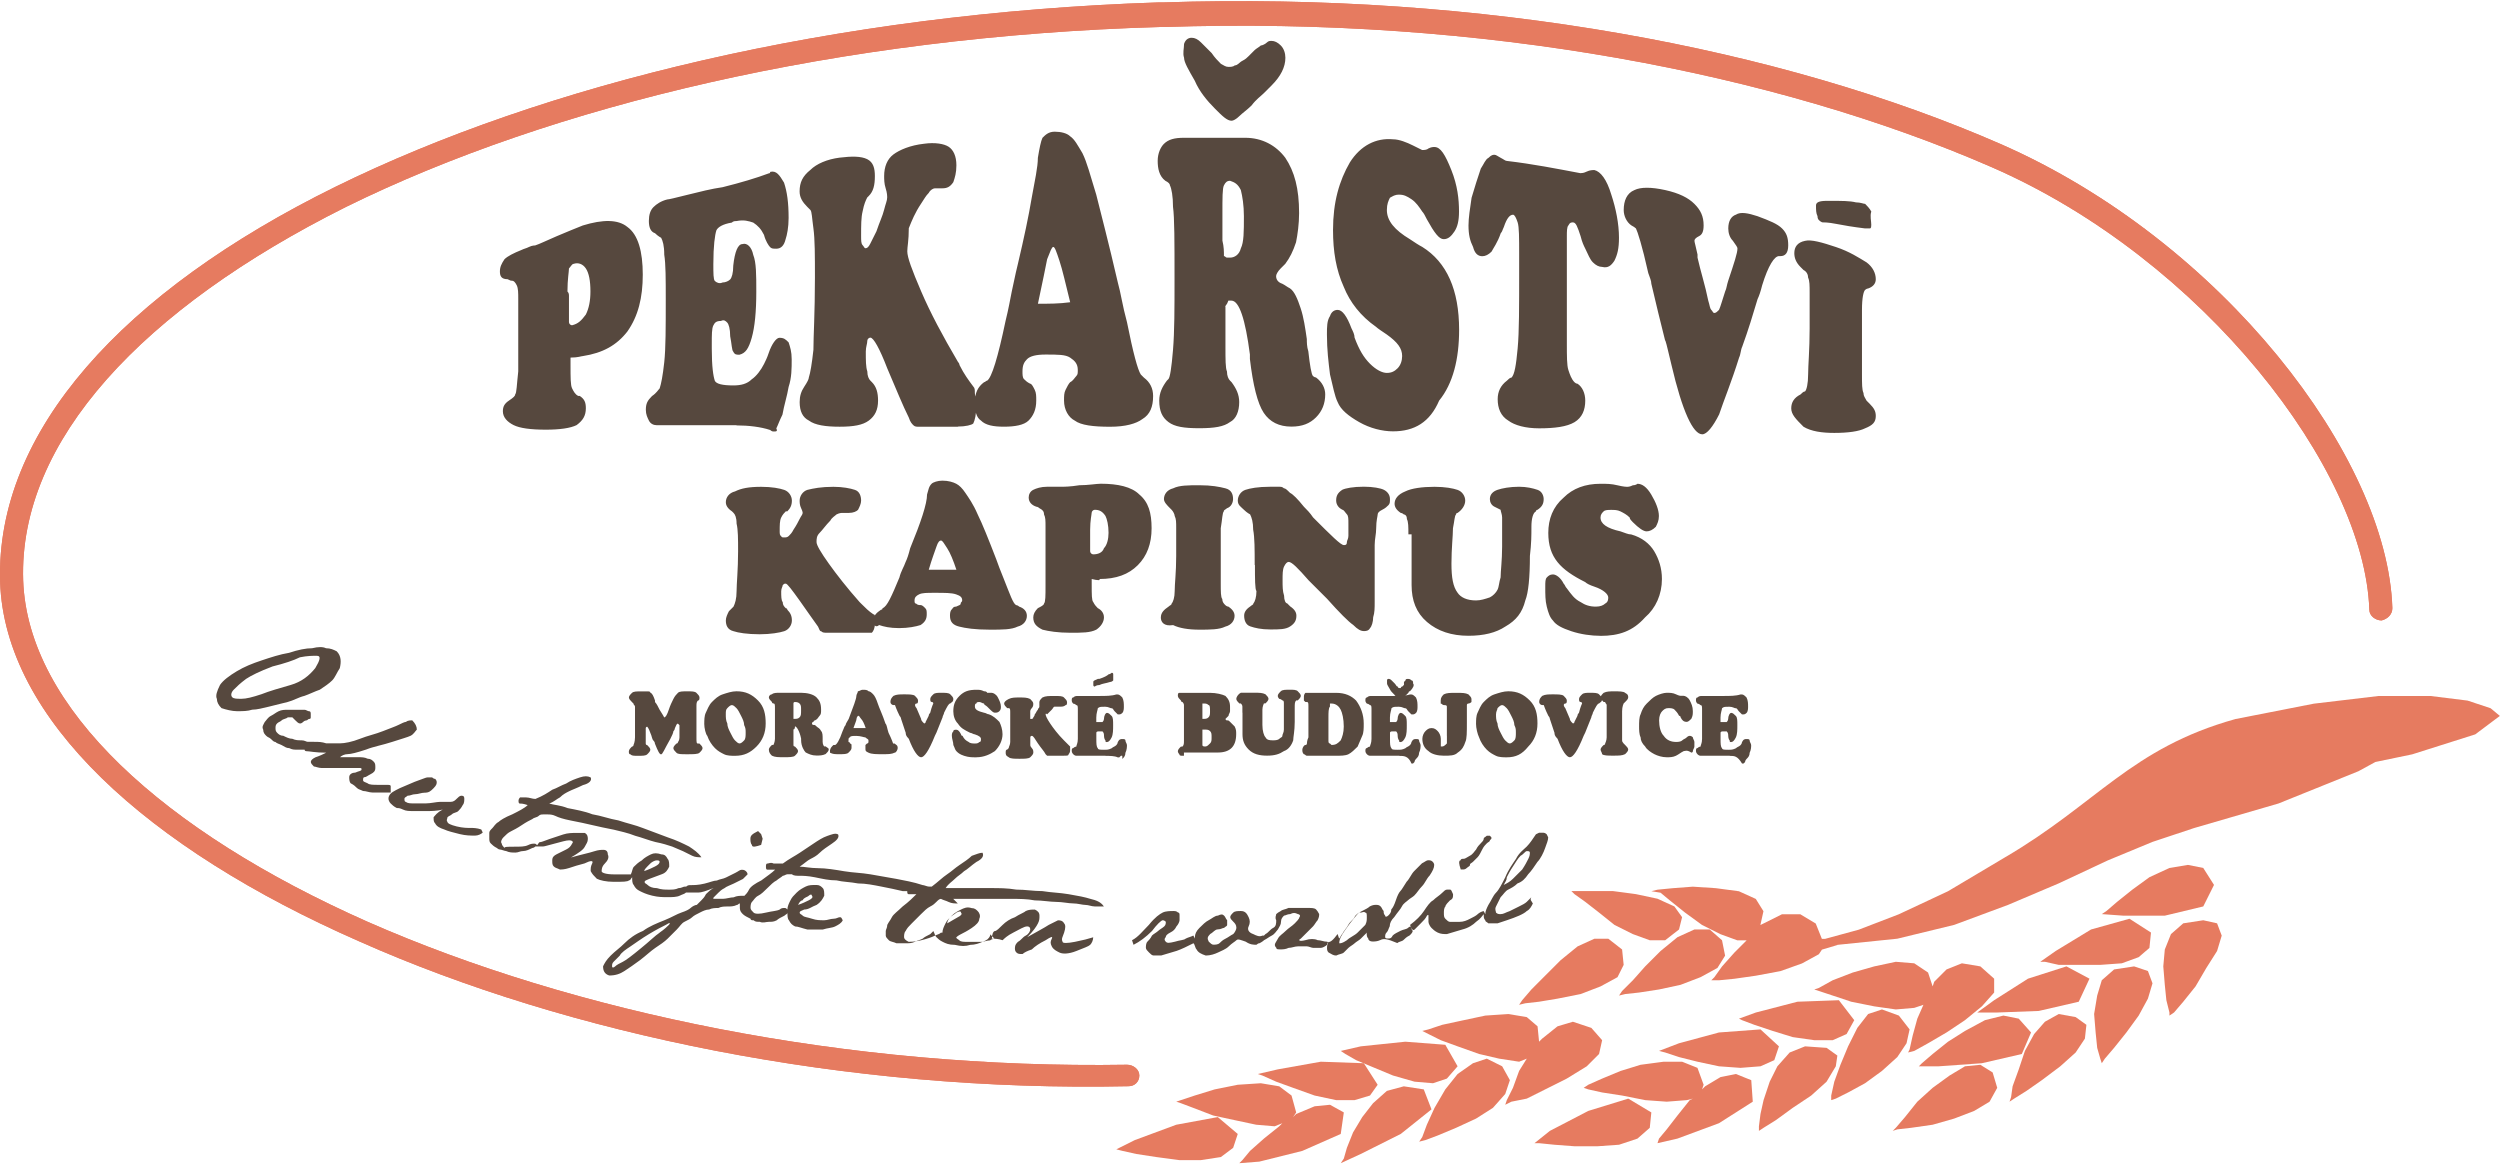 <?xml version="1.0" encoding="UTF-8"?>
<svg id="Layer_1" xmlns="http://www.w3.org/2000/svg" version="1.1" viewBox="0 0 495.9 230.51" width="496" height="231">
  <!-- Generator: Adobe Illustrator 29.5.0, SVG Export Plug-In . SVG Version: 2.1.0 Build 137)  -->
  <polygon points="404.71 190.56 405.63 190.56 408.37 191.17 412.03 191.17 416.61 191.17 420.88 190.86 424.23 189.64 426.36 187.81 426.67 184.76 422.4 182.02 414.78 184.15 407.76 188.42 404.71 190.56" fill="#e67b60" fill-rule="evenodd"/>
  <polygon points="416.91 210.68 417.52 209.77 419.35 207.63 421.79 204.58 424.23 201.23 426.06 197.87 426.97 194.83 426.06 192.39 423.32 191.47 419.35 192.08 416.91 194.22 416 197.26 415.39 200.92 415.69 204.58 416 207.63 416.61 209.77 416.91 210.68" fill="#e67b60" fill-rule="evenodd"/>
  <polygon points="392.21 200.62 396.17 200.62 404.41 200.31 412.34 198.48 414.47 193.91 409.9 191.47 402.27 193.91 395.56 198.18 392.21 200.62" fill="#e67b60" fill-rule="evenodd"/>
  <polygon points="398.61 218.31 399.53 217.7 401.97 216.17 405.02 214.04 408.68 211.29 411.73 208.55 413.56 205.8 413.86 203.06 411.73 201.53 408.37 200.92 405.63 202.45 403.49 204.89 401.66 208.24 400.44 211.9 399.22 215.26 398.92 217.39 398.61 218.31" fill="#e67b60" fill-rule="evenodd"/>
  <polygon points="380.62 211.29 384.58 211.29 393.12 210.68 401.05 208.85 402.88 204.58 400.44 201.84 397.39 201.23 393.73 202.14 389.77 204.28 386.41 206.41 383.36 208.85 381.23 210.68 380.62 211.29" fill="#e67b60" fill-rule="evenodd"/>
  <polygon points="375.44 224.1 376.35 223.8 379.1 223.49 383.36 222.88 387.63 221.66 391.6 220.14 394.65 218.31 396.17 215.56 395.26 212.51 392.82 210.99 389.77 211.29 386.72 213.12 383.36 215.56 380.32 218.31 377.88 221.36 376.05 223.49 375.44 224.1" fill="#e67b60" fill-rule="evenodd"/>
  <polygon points="321.15 197.26 322.37 196.96 325.12 196.66 329.08 196.05 333.35 195.13 337.32 193.61 340.67 191.78 342.19 189.34 341.58 186.29 339.14 184.15 336.1 184.15 332.74 185.68 329.39 188.42 326.34 191.47 323.9 194.22 321.76 196.35 321.15 197.26" fill="#e67b60" fill-rule="evenodd"/>
  <polygon points="311.7 176.53 312.31 177.14 314.44 178.66 317.19 180.8 320.24 183.24 323.9 185.07 327.25 186.29 330.3 186.29 333.05 184.15 333.66 181.71 332.13 179.58 328.78 178.05 324.51 177.14 319.93 176.53 315.97 176.53 312.92 176.53 311.7 176.53" fill="#e67b60" fill-rule="evenodd"/>
  <polygon points="282.12 204.28 283.34 204.89 285.78 206.11 289.13 207.33 293.4 208.85 297.36 209.77 301.33 210.38 302.85 209.77 301.33 212.21 300.11 215.56 298.89 218 298.58 218.92 299.8 218.31 302.85 217.7 306.51 215.87 310.78 213.73 314.75 211.29 317.19 208.85 317.8 206.11 315.66 203.67 312 202.45 308.95 203.36 305.9 205.8 305.29 206.41 304.99 203.36 302.85 201.53 299.19 200.92 294.62 201.23 290.35 202.14 286.08 203.06 283.34 203.97 282.12 204.28" fill="#e67b60" fill-rule="evenodd"/>
  <polygon points="281.51 226.24 282.73 225.93 285.17 225.02 288.83 223.49 292.79 221.66 296.14 219.53 298.58 216.78 299.5 214.04 297.97 211.29 294.92 209.77 292.18 210.68 289.13 212.82 286.69 215.87 284.56 219.53 283.03 222.88 282.12 225.32 281.51 226.24" fill="#e67b60" fill-rule="evenodd"/>
  <polygon points="265.95 208.24 266.87 208.85 269 210.07 272.66 211.6 276.32 213.12 280.59 214.34 284.25 214.65 287 213.73 289.13 211.29 286.69 207.02 278.76 206.41 269.92 207.33 265.95 208.24" fill="#e67b60" fill-rule="evenodd"/>
  <polygon points="265.95 230.51 269.92 228.68 277.85 224.71 283.95 219.83 282.42 215.87 278.46 215.26 275.1 216.17 272.36 218.61 270.22 221.36 268.39 224.41 267.17 227.46 266.56 229.59 265.95 230.51" fill="#e67b60" fill-rule="evenodd"/>
  <polygon points="249.49 212.82 250.4 213.12 253.14 214.34 256.5 215.56 260.77 217.09 265.04 218 268.7 218 271.75 217.09 273.27 214.95 270.53 210.68 261.99 210.38 253.45 211.9 249.49 212.82" fill="#e67b60" fill-rule="evenodd"/>
  <polygon points="233.32 218.31 234.24 218.61 236.68 219.53 240.64 221.05 244.91 221.97 249.18 222.88 252.84 223.19 254.36 222.58 253.75 223.19 250.71 225.63 247.96 228.07 246.44 229.9 245.83 230.51 249.79 230.2 258.33 228.07 265.95 224.71 266.56 220.44 263.82 218.92 260.77 219.22 257.11 220.75 256.5 221.36 257.11 220.44 256.19 217.09 253.75 215.26 250.1 214.65 245.52 214.95 240.95 215.87 236.98 217.09 234.24 218 233.32 218.31" fill="#e67b60" fill-rule="evenodd"/>
  <polygon points="221.43 227.76 222.65 228.07 225.39 228.68 229.36 229.29 233.93 229.9 238.2 229.9 242.17 229.29 244.61 227.46 245.52 224.71 241.56 221.36 233.32 222.88 225.09 225.93 221.43 227.76" fill="#e67b60" fill-rule="evenodd"/>
  <polygon points="359.88 196.05 360.8 196.35 363.54 197.26 367.2 198.48 371.78 199.4 376.05 200.01 379.71 199.7 381.53 199.09 380.32 201.84 379.4 205.19 378.79 207.94 378.49 208.55 379.71 208.24 382.45 206.72 386.11 204.58 389.77 202.14 393.12 199.4 395.56 196.66 395.56 193.91 392.82 191.47 389.16 190.86 386.11 192.08 383.67 194.52 383.36 195.44 382.45 192.69 379.71 190.86 376.05 190.56 371.78 191.47 367.51 192.69 363.54 194.22 360.8 195.74 359.88 196.05" fill="#e67b60" fill-rule="evenodd"/>
  <polygon points="363.24 218 364.15 217.7 366.59 216.48 369.95 214.65 373.3 212.21 376.35 209.46 378.18 206.72 378.79 203.97 376.66 201.23 373.3 200.01 370.56 200.92 368.42 203.67 366.59 207.33 365.07 210.99 363.85 214.34 363.24 217.09 363.24 218" fill="#e67b60" fill-rule="evenodd"/>
  <polygon points="344.94 201.84 345.55 202.14 347.99 203.06 351.65 204.28 355.61 205.5 359.88 206.11 363.54 206.11 366.29 204.89 367.81 202.14 364.76 198.18 356.53 198.48 348.29 200.62 344.94 201.84" fill="#e67b60" fill-rule="evenodd"/>
  <polygon points="348.9 224.1 349.82 223.49 352.26 221.97 355.61 219.53 359.27 217.09 362.32 214.34 364.15 211.29 364.46 209.16 362.32 207.63 358.05 207.33 355 208.55 352.56 211.29 351.04 214.34 349.82 218 349.21 220.75 348.9 223.19 348.9 224.1" fill="#e67b60" fill-rule="evenodd"/>
  <polygon points="329.08 208.24 330.3 208.55 333.05 209.46 336.71 210.38 340.97 211.29 345.24 211.6 349.21 211.29 351.95 210.07 352.87 207.33 349.21 203.97 340.97 204.58 333.05 206.72 329.08 208.24" fill="#e67b60" fill-rule="evenodd"/>
  <polygon points="314.14 215.56 315.05 215.87 317.8 216.48 321.76 217.09 326.34 218 330.61 218.31 334.57 218 335.79 217.7 335.18 218 332.74 221.05 330.61 223.8 329.08 225.63 328.78 226.54 332.74 225.63 340.97 222.58 347.68 218.31 347.38 214.04 344.33 212.82 341.28 213.43 338.23 215.26 337.62 215.87 337.93 214.95 336.71 211.6 333.66 210.38 330 210.38 325.42 210.99 321.46 212.21 317.8 213.73 315.05 214.95 314.14 215.56" fill="#e67b60" fill-rule="evenodd"/>
  <polygon points="304.38 226.54 305.29 226.54 308.34 226.85 312.31 227.15 316.88 227.15 321.15 226.85 324.81 225.63 327.25 223.49 327.56 220.44 322.98 217.7 315.05 220.14 307.43 224.1 304.38 226.54" fill="#e67b60" fill-rule="evenodd"/>
  <path d="M364.46,187.2l11.89-1.22,11.28-2.74,10.67-3.96,10.06-4.27,9.76-4.57,8.84-3.66,8.23-2.74,16.77-4.88,15.86-6.4,3.35-1.83,7.32-1.52,12.5-3.96,4.88-3.66-1.83-1.52-4.57-1.52-7.32-.91h-10.37l-12.81,1.52-15.55,3.05c-20.74,5.79-27.45,16.77-45.74,27.45l-11.28,6.71-9.76,4.57-7.93,3.05-6.71,1.83h-.61l-1.22-3.05-3.05-1.83h-3.66l-3.66,1.83-.61.3.61-2.74-1.52-2.44-3.35-1.52-4.57-.61-4.57-.3-3.96.3-3.05.3-1.22.3,1.83.3,1.83,1.52,3.05,2.44,3.35,2.44,3.66,1.83,3.35,1.22h1.83l-2.44,2.44-2.44,2.74-1.52,2.13-.61.61h1.52l3.05-.3,4.27-.61,4.88-.91,4.27-1.52,3.35-1.83.61-.91,3.05-.91Z" fill="#e67b60" fill-rule="evenodd"/>
  <polygon points="416.91 181.1 421.18 181.41 429.41 181.41 437.04 179.58 439.17 175.31 437.04 171.95 433.99 171.34 430.33 171.95 426.36 173.78 423.01 176.22 419.96 178.66 417.83 180.49 416.91 181.1" fill="#e67b60" fill-rule="evenodd"/>
  <path d="M474.55,120.41c0,1.22-.91,2.13-2.13,2.44-1.22,0-2.44-.91-2.44-2.13h0c-.91-27.75-32.94-69.53-75.02-87.83C352.26,14.29,294.01,3,230.88,5.14h-.91c-63.43,1.83-120.46,15.55-161.33,35.68C28.39,60.95,3.68,87.17,4.6,114.92c.91,25.31,27.75,49.71,68.31,67.7,40.87,17.99,95.15,29.28,150.65,28.36,1.22,0,2.44.91,2.44,2.13s-.91,2.13-2.13,2.13c-56.11,1.22-111.31-10.37-152.48-28.67C29,167.99.94,142.37.02,115.23c-.91-29.89,24.4-57.64,66.48-78.38C107.98,16.42,165.62,2.39,229.66.26h.91c63.74-2.13,122.9,9.15,166.21,28.06,43.91,19.21,76.85,62.21,77.77,92.1h0Z" fill="#e67b60"/>
  <path d="M474.55,120.41c0,1.22-.91,2.13-2.13,2.44-1.22,0-2.44-.91-2.44-2.13h0c-.91-27.75-32.94-69.53-75.02-87.83C352.26,14.29,294.01,3,230.88,5.14h-.91c-63.43,1.83-120.46,15.55-161.33,35.68C28.39,60.95,3.68,87.17,4.6,114.92c.91,25.31,27.75,49.71,68.31,67.7,40.87,17.99,95.15,29.28,150.65,28.36,1.22,0,2.44.91,2.44,2.13s-.91,2.13-2.13,2.13c-56.11,1.22-111.31-10.37-152.48-28.67C29,167.99.94,142.37.02,115.23c-.91-29.89,24.4-57.64,66.48-78.38C107.98,16.42,165.62,2.39,229.66.26h.91c63.74-2.13,122.9,9.15,166.21,28.06,43.91,19.21,76.85,62.21,77.77,92.1h0Z" fill="#e67b60"/>
  <path d="M263.51,142.07v4.57c0,.3,0,.61.3.61l.3.3c.91,0,1.22-.3,1.83-.91.3-.61.61-1.52.61-2.74,0-1.52-.3-2.74-.61-3.35-.3-.61-.91-1.22-1.83-1.22h-.3v.61c-.3.3-.3,1.22-.3,2.13M258.33,148.47c0-.3.3-.91.61-.91,0,0,.3,0,.3-.3,0,0,0-.61.3-1.22v-6.1c0-.61,0-.91-.3-.91h-.3l-.3-.3v-.61c0-.3,0-.61.3-.91.3,0,.91,0,1.52,0h4.57c1.83,0,3.05.61,3.96,1.52.91,1.22,1.52,2.74,1.52,4.57,0,.91,0,1.83-.3,2.44s-.61,1.52-.91,2.13c-.61.61-1.22,1.22-1.83,1.52-.61.3-1.52.3-2.74.3h-5.49c-.3,0-.3-.3-.61-.3-.3-.3-.3-.61-.3-.91ZM246.44,141.15v-1.22q0-.3-.3-.61h-.3c-.3-.3-.61-.61-.61-.91s.3-.91.91-1.22c.91,0,1.52,0,2.74,0,.91,0,1.52,0,2.13.3.3.3.61.61.61.91s-.3.61-.61.91h-.3s-.3.61-.3,1.22v3.05c0,1.22.3,2.13.61,2.44.3.61.91.61,1.52.61.3,0,.91,0,1.22-.3s.61-.3.61-.61.3-.61.3-1.22v-5.18c0-.3,0-.61-.3-.61,0,0-.3-.3-.61-.3q-.3-.3-.3-.61c0-.3.3-.61.61-.91s.91-.3,1.83-.3c.61,0,1.22,0,1.52.3s.61.61.61.91-.3.61-.61.91h-.3c-.3.3-.3.61-.3,1.52v2.74c0,1.83-.3,3.05-.3,3.66-.3.91-.91,1.83-1.83,2.13-.91.61-1.83.91-3.35.91s-2.74-.3-3.66-1.22c-.91-.91-1.22-1.83-1.22-3.05v-4.27ZM238.51,142.07h0v.3h.3c.3,0,.61,0,.91-.3.3-.3.3-.61.3-1.22s0-1.22-.3-1.22c-.3-.3-.61-.3-.91-.3h-.3v.3h0v2.44ZM238.51,144.81v2.74c0,.3.3.3.61.3s.61-.3.91-.61c.3-.3.3-.61.3-1.22s0-.91-.3-1.22c-.3-.3-.61-.3-1.22-.3h-.3v.3ZM234.85,149.69h-.3c-.3,0-.61,0-.61-.3q-.3-.3-.3-.61c0-.3.3-.61.61-.91h.3c.3-.3.3-.61.3-1.22v-7.01q0-.3-.3-.61s-.3,0-.3-.3c-.3-.3-.61-.61-.61-.91s0-.61.3-.61c0,0,.61,0,.91,0h5.18c1.22,0,2.44.3,3.05.61.61.61.91,1.22.91,2.13v.91c0,.3-.3.61-.3.91l-.3.3-.3.3s0,.3.3.3.3,0,.61.3.61.61.91.91c.3.61.3.91.3,1.52,0,1.22-.3,2.13-.91,2.74-.61.61-1.52.91-2.74.91h-6.71v.61ZM220.82,134.75s0,.3,0,0q-.3.3-.61.3c-.91.3-1.52.3-2.13.61-.61,0-.91.3-.91.3q-.3,0-.3-.3v-.61c0-.3.3-.3.91-.61h.3c.91-.3,1.52-.61,1.83-.91.3,0,.61-.3.61-.3q.3,0,.3.3v1.22ZM219.29,149.69h-5.79q-.3,0-.61-.3s-.3-.3-.3-.61,0-.61.3-.61c.3-.3.61-.3.61-.3,0-.3.3-.61.3-1.52v-5.79c0-.61,0-.91-.3-.91,0,0-.3-.3-.61-.3q-.3-.3-.3-.61c0-.3,0-.61.3-.61.3-.3.61-.3.91-.3h4.27c1.22,0,2.44,0,3.35-.3h.3c.3,0,.61.3.91.61.3.61.3,1.22.3,1.83,0,.3,0,.91-.3,1.22q-.3.3-.61.3h-.3s-.3-.3-.61-.61c-.3-.3-.3-.61-.61-.61s-.61-.3-1.22-.3h-.3c-.61,0-.91,0-1.22.3,0,.3-.3.91-.3,1.83v.91h1.22s.3-.3.3-.61h0c0-.61.3-1.22.61-1.22s.61.3.91.61c.3.3.3.91.3,1.83s0,1.83-.3,2.44c-.3.61-.61.91-.91.91s-.3,0-.3-.3c0,0-.3-.3-.3-.91,0-.3,0-.61-.3-.91h-.61c-.3,0-.61,0-.61.3v1.22c0,.91,0,1.52.3,1.83,0,.3.61.3,1.22.3s.91,0,1.52-.3c.3-.3.61-.3.91-.61,0,0,.3-.3.3-.61.3-.61.61-.61.91-.61s.61,0,.61.3.3.61.3.91,0,.91-.3,1.52c0,.61-.3.91-.61,1.22,0-.91,0-.61-.31-.61l-.3.3h-.3c-.61-.3-1.52-.3-2.44-.3ZM211.06,149.69h-3.35l-.3-.3c-.3-.61-.91-1.22-1.52-2.13s-.91-1.52-1.22-1.52c0,0-.3,0-.3.3v1.52q0,.3.3.61h0c.3.3.3.61.3.91s-.3.61-.61.91-1.22.3-2.13.3-1.83,0-2.13-.3c-.61-.3-.61-.61-.61-.91s0-.61.3-.61l.3-.3c0-.3.3-.61.3-1.22v-5.79c0-.61,0-.91-.3-.91h-.3c-.3-.3-.61-.61-.61-.91s.3-.61.91-.91c.61-.3,1.22-.3,2.13-.3s1.52,0,2.13.3c.3.3.61.61.61.91s0,.61-.3.91h0s-.3.3-.3.61v1.52h.3s.3,0,.3-.3c0,0,.3-.3.3-.61.3-.3.3-.61.61-.91,0-.3.3-.3.3-.61v-.91c0-.3.3-.61.61-.91.61-.3,1.22-.3,2.44-.3.91,0,1.52,0,1.83.3s.61.61.61.91,0,.61-.3.61q-.3.3-.91.3h-1.22c-.3,0-.3.3-.61.61-.3.3-.61.61-.91.91-.3-.3-.3,0-.3,0,0,.3.3.91.91,1.83.61.91,1.52,2.13,2.74,3.35h0c.3.3.61.61.91.91l.3.3v.61c0,.3,0,.61-.3.91,0,.3-.3.3-.91.3ZM193.68,150c-.91,0-1.52,0-2.44-.3s-1.22-.61-1.52-.91-.3-.61-.61-1.22c0-.61-.3-1.22-.3-1.83,0-.3,0-.61.3-.91,0-.3.3-.3.61-.3s.61.3.91.91c0,.3.3.3.3.3.3.61.61.91,1.22,1.22.3.3.91.3,1.22.3s.61,0,.91-.3c.3,0,.3-.3.3-.61s-.3-.61-1.22-.91c-.3,0-.61-.3-.91-.3-1.22-.61-1.83-.91-2.44-1.83-.61-.61-.91-1.52-.91-2.44,0-1.22.3-2.13,1.22-3.05.91-.91,1.83-1.22,3.35-1.22.61,0,.91,0,1.52.3.61,0,.61.3.61.3h.91c.3,0,.91.3,1.22.91s.61,1.22.61,1.83c0,.3,0,.61-.3.91s-.61.3-.91.3-.61-.3-1.22-.91l-.3-.3c-.3-.3-.61-.3-.61-.61-.3,0-.61-.3-.91-.3s-.61,0-.61.3c-.3,0-.3.3-.3.61,0,.61.61.91,1.83,1.22.3,0,.61.3.91.3.91.3,1.52.91,2.13,1.52.3.61.61,1.52.61,2.44,0,1.22-.61,2.44-1.52,3.35-.91.61-2.13,1.22-3.66,1.22ZM179.65,145.12l-.91-2.74s0-.3-.3-.61c-.61-1.22-.91-2.13-.91-2.13h-.3c-.3,0-.61-.3-.61-.61,0-.61.3-.91.61-1.22.61-.3,1.22-.3,2.13-.3s1.83,0,2.13.3c.3.3.61.61.61.91s0,.61-.3.61-.3.3-.3.3c0,0,0,.3.3.61h0l.91,2.13q0,.3.3.61l.3.3s.3,0,.3-.3c0,0,.3-.61.61-1.22q0-.3.3-.61c.3-1.22.61-1.83.61-1.83,0,0,0-.3-.3-.3s-.3-.3-.3-.61.3-.61.61-.91c.3-.3.91-.3,1.52-.3.91,0,1.52,0,1.83.3s.61.61.61.91c0,.61-.3.61-.61.91h0c-.3,0-.61.61-1.22,1.83,0,.3-.3.61-.3.91l-1.22,3.05-.3.61c-1.22,3.05-2.13,4.27-2.74,4.27s-1.52-1.22-2.44-3.66c-.61-.61-.61-.91-.61-1.22ZM164.7,148.47c0-.3.3-.61.61-.91h.3c.3,0,.91-.91,1.52-2.74.3-.61.3-.91.61-1.22,0-.3.3-.61.61-1.22.91-2.44,1.52-3.96,1.52-4.57,0-.3.3-.61.3-.91.3,0,.61-.3.91-.3.61,0,.91,0,1.22.3.3,0,.61.3.91.61.3.3.61.91.91,1.83s.91,2.13,1.52,3.96c.3.3.3.91.61,1.83.61,1.22.91,2.13.91,2.13h.3c.3.3.61.3.61.91,0,.3-.3.91-.61.91-.61.3-1.22.3-2.44.3s-2.13,0-2.74-.3-.61-.3-.61-.91v-.61l.3-.3c.3,0,.3-.3.3-.3v-.3c0-.3-.3-.3-.61-.61-.3,0-.91-.3-1.83-.3-.61,0-1.22,0-1.22.3-.3,0-.3.3-.3.61v.3s.3,0,.3.3c0,0,.3,0,.3.3v.61c0,.3-.3.61-.61.91-.3.3-.91.3-1.83.3s-1.22,0-1.83-.3c0,.3,0,0,0-.61ZM169.28,144.2h2.44c-.3-.91-.61-1.52-.91-1.83s-.3-.61-.61-.61c0,0-.3.3-.3.61s-.3.91-.61,1.83ZM157.39,144.51v3.05q0,.3.3.3h0c.3.3.61.61.61.91s-.3.61-.61.91c-.3.3-1.22.3-2.13.3-1.22,0-1.83,0-2.44-.3-.3-.3-.61-.61-.61-1.22,0-.3.3-.61.61-.91h.3s.3-.61.3-1.22v-6.1c0-.61,0-.91-.3-.91,0,0-.3,0-.3-.3-.3-.3-.61-.61-.61-.91s.3-.61.61-.61c.3-.3.91-.3,1.52-.3h4.27c1.22,0,2.44.3,3.05.91s.91,1.22.91,2.44c0,.61,0,.91-.3,1.22-.3.3-.3.61-.91.91,0,0-.3,0-.3.3-.3,0-.3.3-.3.3,0,0,0,.3.3.3s.3,0,.61.3c.3.3.61.3.91.91.3.3.3.91.3,1.52v.61c0,.61.3.91.3.91h.3c.3.3.61.3.61.61s-.3.61-.61.91c-.61.3-1.22.3-1.83.3-.91,0-1.52-.3-2.13-.61-.3-.3-.91-1.22-.91-2.44v-.3c-.3-1.52-.91-2.44-1.22-2.44q0,.61-.3.61c.3,0,0,0,0,0ZM157.39,142.37s.3,0,0,0h.3c.3,0,.61,0,.91-.3s.3-.61.3-1.52c0-.61,0-.91-.3-1.22q-.3-.3-.91-.3-.3,0-.3.3v3.05ZM143.97,141.46c0,.61,0,1.22.3,1.83,0,.61.3,1.22.61,1.83.3.61.61,1.22.91,1.52s.61.61.91.61.61-.3.91-.61c.3-.3.3-.91.3-1.52s0-.91-.3-1.52c0-.61-.3-1.22-.61-1.83-.3-.61-.61-1.22-.91-1.52s-.61-.61-.91-.61-.61.3-.91.61c-.3.3-.3.61-.3,1.22ZM139.7,143.29c0-.61,0-1.52.3-2.13s.61-1.52,1.22-2.13,1.22-1.22,2.13-1.52,1.83-.61,2.74-.61c1.83,0,3.05.61,4.27,1.83,1.22,1.22,1.52,2.74,1.52,4.57s-.61,3.35-1.83,4.57c-1.22,1.22-2.44,1.83-4.27,1.83-.61,0-1.52,0-2.13-.3s-1.22-.61-1.83-1.22c-.61-.61-1.22-1.52-1.52-2.44-.3-.3-.61-1.52-.61-2.44ZM124.75,148.78c0-.3.3-.61.61-.91,0,0,.3,0,.3-.3,0,0,.3-.61.3-1.52v-6.1c0-.3-.3-.3-.3-.61l-.3-.3c-.3-.3-.61-.61-.61-.91s.3-.61.61-.91c.3-.3.91-.3,1.83-.3h1.22c.3,0,.61,0,.61.3.3,0,.61.61.91,1.52v.3c.3.3.61.91.91,1.52.61.91.91,1.52.91,1.52.3,0,.61-.61.91-1.52s.61-1.52.91-2.13.61-.91.91-1.22c.3-.3.91-.3,1.83-.3s1.52,0,1.83.3.61.61.61.91,0,.61-.3.61h0c-.3.3-.3.61-.3,1.22v6.1c0,.91,0,1.22.3,1.22h.3c.3.3.61.61.61.91s-.3.61-.61.91c-.3.3-1.22.3-2.44.3s-1.83,0-2.13-.3c-.3-.3-.61-.61-.61-.91s.3-.61.61-.91c0,0,.3,0,.3-.3,0,0,.3-.3.3-.91v-2.44l-.3-.3c-.3,0-.3.3-.61.91,0,.3-.3.61-.3.61,0,.3-.3.91-.61,1.52-1.22,2.13-1.52,3.05-1.83,3.05s-.61-.61-1.22-2.13q0-.3-.3-.61c-.3-.3-.3-.91-.61-1.52-.3-.91-.61-1.22-.61-1.22,0,0-.3,0-.3.3v3.05c0,.3.3.3.3.3h0c.3.3.61.61.61.91s-.3.61-.61.91c-.3.3-.91.3-1.83.3s-1.22,0-1.52-.3c-.3,0-.3-.3-.3-.61Z" fill="#56483e"/>
  <path d="M343.11,149.69h-5.79q-.3,0-.61-.3s-.3-.3-.3-.61,0-.61.3-.61c.3-.3.61-.3.61-.3,0-.3.3-.61.3-1.52v-5.79c0-.61,0-.91-.3-.91,0,0-.3-.3-.61-.3q-.3-.3-.3-.61c0-.3,0-.61.3-.61.3-.3.61-.3.91-.3h4.27c1.22,0,2.44,0,3.35-.3h.3c.3,0,.61.3.91.61.3.61.3,1.22.3,1.83,0,.3,0,.91-.3,1.22q-.3.3-.61.3h-.3s-.3-.3-.61-.61c-.3-.3-.3-.61-.61-.61s-.61-.3-1.22-.3h-.3c-.61,0-.91,0-1.22.3,0,.3-.3.91-.3,1.83v.91h1.22s.3-.3.3-.61h0c0-.61.3-1.22.61-1.22s.61.3.91.61c.3.3.3.91.3,1.83s0,1.83-.3,2.44-.61.91-.91.91-.3,0-.3-.3c0,0-.3-.3-.3-.91,0-.3,0-.61-.3-.91h-.61c-.3,0-.61,0-.61.3v1.22c0,.91,0,1.52.3,1.83,0,.3.61.3,1.22.3s.91,0,1.52-.3c.3-.3.61-.3.91-.61,0,0,.3-.3.3-.61.3-.61.61-.61.91-.61s.61,0,.61.3.3.61.3.91,0,.91-.3,1.52c0,.61-.3.91-.61,1.22-.3.3-.3.61-.3.61l-.3.3h-.3c-.91-1.52-1.52-1.52-2.44-1.52M333.96,148.78c-.61.3-.91.61-1.52.91-.61.3-1.22.3-1.83.3-.91,0-1.83-.3-2.44-.61s-1.52-.91-1.83-1.52c-.61-.61-.91-1.22-.91-1.83-.3-.61-.3-1.52-.3-2.13,0-.91,0-1.83.3-2.44.3-.91.61-1.52,1.22-2.13.61-.61,1.22-1.22,1.83-1.52s1.52-.61,2.13-.61,1.22,0,1.83.3.91.3.91.3h.61c.3,0,.91.3,1.22.91s.61,1.22.61,2.13c0,.61,0,.91-.3,1.52-.3.3-.61.61-.91.61-.61,0-.91-.3-1.22-.91,0-.3-.3-.3-.3-.3-.3-.61-.61-.91-.91-1.22-.3-.3-.91-.3-1.22-.3-.61,0-.91.3-1.22.61-.3.3-.61.91-.61,1.83,0,1.22.3,2.44.91,3.05.61.91,1.52,1.22,2.44,1.22.3,0,.91,0,1.22-.3s.61-.3.91-.61h0q.3-.3.61-.3t.61.3c0,.3.3.61.3.91v.91c0,.3-.3.61-.3.91s-.3.3-.3.3c-.91-.61-1.22-.3-1.52-.3.3,0,0,0,0,0h0ZM317.49,148.47c0-.3.3-.61.61-.91.3,0,.3-.3.3-.3,0,0,.3-.61.3-1.22v-6.4c0-.3-.3-.3-.3-.61h-.3c-.3-.3-.61-.61-.61-.91s.3-.61.61-.91c.61-.3,1.22-.3,2.13-.3s1.83,0,2.13.3c.61.3.61.61.61.91s-.3.61-.61.91l-.3.3s-.3.61-.3,1.52v5.79q0,.3.3.61l.3.3c.3.3.61.61.61.91s-.3.61-.61.91c-.61.3-1.22.3-2.44.3-.91,0-1.83,0-2.13-.3,0-.3-.3-.61-.3-.91ZM308.34,145.12l-.91-2.74s0-.3-.3-.61c-.61-1.22-.91-2.13-.91-2.13h-.3c-.3,0-.61-.3-.61-.61,0-.61.3-.91.61-1.22.61-.3,1.22-.3,2.13-.3s1.83,0,2.13.3.61.61.61.91,0,.61-.3.61-.3.3-.3.3c0,0,0,.3.3.61h0l.91,2.13q0,.3.3.61l.3.3s.3,0,.3-.3c0,0,.3-.61.61-1.22q0-.3.3-.61c.3-1.22.61-1.83.61-1.83,0,0,0-.3-.3-.3s-.3-.3-.3-.61.3-.61.61-.91.91-.3,1.52-.3c.91,0,1.52,0,1.83.3s.61.61.61.91c0,.61-.3.61-.61.91h0c-.3,0-.61.61-1.22,1.83,0,.3-.3.61-.3.91l-1.22,3.05-.3.61c-1.22,3.05-2.13,4.27-2.74,4.27s-1.52-1.22-2.44-3.66c-.61-.61-.61-.91-.61-1.22ZM296.75,141.46c0,.61,0,1.22.3,1.83,0,.61.3,1.22.61,1.83.3.61.61,1.22.91,1.52.3.3.61.61.91.61s.61-.3.91-.61c.3-.3.3-.91.3-1.52s0-.91-.3-1.52c0-.61-.3-1.22-.61-1.83-.3-.61-.61-1.22-.91-1.52-.3-.3-.61-.61-.91-.61s-.61.3-.91.61c0,.3-.3.61-.3,1.22ZM292.79,143.29c0-.61,0-1.52.3-2.13s.61-1.52,1.22-2.13c.61-.61,1.22-1.22,2.13-1.52.91-.3,1.83-.61,2.74-.61,1.83,0,3.05.61,4.27,1.83,1.22,1.22,1.52,2.74,1.52,4.57s-.61,3.35-1.83,4.57c-1.22,1.52-2.44,2.13-4.27,2.13-.61,0-1.52,0-2.13-.3s-1.22-.61-1.83-1.22c-.61-.61-1.22-1.52-1.52-2.44-.3-.61-.61-1.83-.61-2.74ZM287,145.73v-5.79c0-.3-.3-.3-.61-.3s-.3-.3-.61-.3v-.61c0-.61.3-.91.61-1.22.61-.3,1.22-.3,2.44-.3s1.83,0,2.44.3c.3.3.61.61.61.91v.61s-.3.3-.61.3-.3.3-.3.3v3.35c0,2.13,0,3.35-.3,3.96-.3.91-.61,1.52-1.52,2.13-.61.61-1.52.61-2.74.61s-2.44-.3-3.05-.91c-.91-.61-1.22-1.52-1.22-2.44,0-.61.3-1.22.61-1.52s.61-.61,1.22-.61.91.3,1.22.61c.3.3.61.91.61,1.52v1.52h.3c.3,0,.61-.3.91-.61,0-.61,0-.91,0-1.52ZM277.54,149.69h-5.79q-.3,0-.61-.3s-.3-.3-.3-.61,0-.61.3-.61c.3-.3.61-.3.61-.3,0-.3.3-.61.3-1.52v-5.79c0-.61,0-.91-.3-.91,0,0-.3-.3-.61-.3q-.3-.3-.3-.61c0-.3,0-.61.3-.61.3-.3.61-.3.91-.3h4.27c1.22,0,2.44,0,3.35-.3h.3c.3,0,.61.3.91.61.3.61.3,1.22.3,1.83,0,.3,0,.91-.3,1.22q-.3.3-.61.3h-.3s-.3-.3-.61-.61c-.3-.3-.3-.61-.61-.61s-.61-.3-1.22-.3h-.3c-.61,0-.91,0-1.22.3,0,.3-.3.91-.3,1.83v.91h1.22s.3-.3.3-.61h0c0-.61.3-1.22.61-1.22s.61.3.91.61c.3.3.3.91.3,1.83s0,1.83-.3,2.44-.61.91-.91.91-.3,0-.3-.3c0,0-.3-.3-.3-.91,0-.3,0-.61-.3-.91h-.61c-.3,0-.61,0-.61.3v1.22c0,.91,0,1.52.3,1.83,0,.3.61.3,1.22.3s.91,0,1.52-.3c.3-.3.61-.3.91-.61,0,0,.3-.3.3-.61.3-.61.61-.61.91-.61s.61,0,.61.3.3.61.3.91,0,.91-.3,1.52c0,.61-.3.91-.61,1.22-.3.3-.3.61-.3.61l-.3.3h-.3c-.61-1.52-1.52-1.52-2.44-1.52Z" fill="#56483e"/>
  <path d="M278.46,135.66l-.3.3c-.3,0-.3.3-.3.3h-.3s-.3,0-.3-.3c-.3,0-.3-.3-.61-.61q-.3-.3-.61-.61t-.61-.3-.3.3v.61c0,.3.3.61.61,1.22.3.61.91.91,1.22,1.52.61.3.91.61.91.61,0,0,.3,0,.3-.3q.3-.3.61-.61c.3-.3.61-.61.61-.61,0-.3.3-.3.3-.3.61-.61.91-1.22.61-1.52,0-.3,0-.61-.3-.61q-.3-.3-.61-.3h-.3s-.3,0-.3.3l-.3.3v.61" fill="#56483e"/>
  <polygon points="430.33 201.23 431.24 200.62 433.07 198.48 435.51 195.44 437.65 191.78 439.78 188.42 440.7 185.37 439.78 182.93 437.04 182.32 433.07 182.93 430.63 185.07 429.41 188.12 429.11 191.47 429.41 195.13 429.72 198.18 430.33 200.62 430.33 201.23" fill="#e67b60" fill-rule="evenodd"/>
  <path d="M317.49,125.9c-1.83,0-3.96-.3-5.79-.91s-3.05-1.22-3.66-2.13c-.61-.61-.91-1.52-1.22-2.74s-.3-2.44-.3-3.96c0-.91,0-1.52.3-1.83s.61-.61,1.22-.61,1.52.61,2.13,1.83c.3.3.3.61.61.91.91,1.22,1.52,2.13,2.74,2.74.91.61,1.83.91,3.05.91.91,0,1.52-.3,1.83-.61.61-.3.61-.91.61-1.22,0-.61-.91-1.52-2.74-2.13-.91-.3-1.52-.61-1.83-.91-2.44-1.22-4.27-2.44-5.49-3.96s-1.83-3.35-1.83-5.79c0-2.74.91-5.18,3.05-7.01,1.83-1.83,4.27-2.74,7.32-2.74,1.22,0,2.13,0,3.35.3s1.83.3,1.83.3c.3,0,.61,0,1.22-.3.61,0,.91-.3.91-.3.91,0,1.83.61,2.74,2.13.91,1.52,1.52,3.05,1.52,4.27,0,.91-.3,1.52-.61,2.13-.61.61-1.22.91-1.83.91s-1.52-.61-2.74-1.83c-.3-.3-.61-.61-.61-.91-.61-.61-1.22-.91-1.83-1.22-.61-.3-1.22-.3-1.83-.3s-1.22,0-1.52.3-.61.61-.61,1.22c0,1.22,1.22,2.13,3.96,2.74.91.3,1.52.61,2.13.61,2.13.61,3.66,1.83,4.57,3.35.91,1.52,1.52,3.35,1.52,5.49,0,3.05-1.22,5.79-3.35,7.62-2.44,2.74-5.18,3.66-8.84,3.66M279.37,105.78c0-1.52,0-2.44-.3-3.05,0-.61-.3-.91-.61-.91,0,0-.3-.3-.61-.3-.91-.61-1.22-1.22-1.22-1.83,0-.91.61-1.83,2.13-2.44,1.22-.61,3.35-.91,5.79-.91,2.13,0,3.66.3,4.57.61s1.52,1.22,1.52,2.13-.61,1.83-1.52,2.44c-.3,0-.3.3-.3.3-.3.3-.3,1.22-.61,2.74,0,1.52-.3,3.96-.3,7.01,0,2.74.3,4.57,1.22,5.79.61.91,1.83,1.52,3.66,1.52.91,0,1.83-.3,2.74-.61.61-.3,1.22-.91,1.52-1.52s.3-1.52.61-2.44c0-1.22.3-3.35.3-6.1v-5.79c0-.61-.3-1.22-.3-1.52l-1.22-.61c-.61-.3-.91-.91-.91-1.52,0-.91.61-1.52,1.52-1.83s2.44-.61,4.27-.61c1.52,0,2.74.3,3.66.61.91.3,1.22,1.22,1.22,1.83,0,.91-.3,1.52-1.22,2.13-.3,0-.3.3-.3.3-.61.3-.91,1.52-.91,3.05v.3c0,1.22,0,3.05-.3,5.49,0,4.27-.3,7.32-.91,8.84-.61,2.44-1.83,3.96-3.96,5.18-1.83,1.22-4.27,1.83-7.32,1.83-3.35,0-6.1-.91-8.23-2.74-2.13-1.83-3.05-4.27-3.05-7.32v-10.06h-.61ZM248.88,111.87c0-3.05,0-5.49-.3-7.01,0-1.52-.3-2.44-.61-3.05,0,0-.61-.3-1.22-.91-.61-.61-1.22-.91-1.22-1.83s.61-1.83,1.52-2.13c.91-.3,2.44-.61,4.88-.61h1.83c.3,0,.61,0,.91.3.3,0,.61.3,1.22.91.61.3,1.52,1.22,2.74,2.74.61.61,1.22,1.22,1.83,2.13,3.66,3.66,5.49,5.49,6.1,5.49.3,0,.61,0,.61-.61,0-.3.3-.61.3-1.22v-2.44c0-.91,0-1.52-.3-1.83s-.61-.91-.91-.91h0c-.61-.3-1.22-.91-1.22-1.83s.3-1.52,1.22-2.13c.61-.3,2.13-.61,4.27-.61,1.83,0,3.35.3,3.96.61.61.3,1.22.91,1.22,1.83,0,.61,0,.91-.3,1.22-.3.3-.61.61-1.22.91-.61.3-.91.61-.91.91s-.3,1.22-.3,2.74c0,1.22-.3,2.13-.3,3.35v11.28c0,1.22,0,2.13-.3,3.05,0,.91-.3,1.83-.61,2.13-.3.61-.91.61-1.22.61-.61,0-1.22-.3-2.13-1.22-.91-.61-2.74-2.44-5.18-5.18-.91-.91-2.13-2.13-3.66-3.66-2.13-2.44-3.35-3.66-3.96-3.66-.3,0-.61.3-.91.91-.3.61-.3,1.52-.3,2.74s0,2.13.3,3.05c0,.91.3,1.52.61,1.52,0,0,.3.3.61.61.91.61,1.22,1.22,1.22,1.83,0,.91-.3,1.52-1.22,2.13-.91.61-2.13.61-3.96.61s-3.05-.3-3.96-.61c-.91-.3-1.22-1.22-1.22-2.13,0-.61.3-1.22,1.22-1.83.3-.3.61-.3.61-.61.3-.3.61-1.22.61-2.44-.3-.3-.3-2.44-.3-5.18ZM230.27,122.24c0-.91.61-1.52,1.52-2.13.3-.3.61-.3.61-.61.3-.3.61-1.22.61-2.44,0-1.52.3-3.66.3-7.01v-5.49c0-1.22,0-1.83-.3-2.44,0-.3-.3-.91-.61-1.22l-.3-.3c-.61-.61-1.22-1.22-1.22-1.83,0-.91.61-1.83,1.83-2.13,1.22-.61,3.05-.61,5.18-.61,2.44,0,3.96.3,5.18.61,1.22.3,1.52,1.22,1.52,2.13,0,.61-.3,1.52-1.22,1.83-.3.3-.61.3-.61.61-.3.3-.3,1.52-.61,3.35v10.98c0,1.52,0,2.74.3,3.05,0,.61.3.91.61,1.22,0,0,.3.3.61.3.91.61,1.22,1.22,1.22,1.83,0,.91-.61,1.83-1.83,2.13-1.22.61-3.05.61-5.18.61s-3.96-.3-5.18-.91c-1.83.3-2.44-.61-2.44-1.52ZM216.24,105.47v3.66c0,.3.3.61.61.61.91,0,1.83-.3,2.13-1.22.61-.61.91-1.83.91-3.05,0-1.52-.3-2.74-.61-3.35-.61-.91-1.22-1.22-2.13-1.22-.3,0-.61.3-.61.61s-.3,1.52-.3,3.35v.61ZM216.55,114.62v1.22c0,1.83,0,3.05.3,3.35.3.61.61.91.91,1.22h0c.61.3,1.22.91,1.22,1.83s-.61,1.83-1.52,2.44c-1.22.61-2.74.61-5.18.61s-4.27-.3-5.49-.61c-1.22-.61-1.83-1.22-1.83-2.44,0-.61.3-1.22.91-1.83.61-.3,1.22-.61,1.22-.91.3-.3.3-1.52.3-3.66v-11.59c0-1.22,0-1.83-.3-2.44,0-.61-.3-.91-.91-1.22,0,0-.3-.3-.61-.3-.91-.3-1.52-.91-1.52-1.83,0-.61.3-1.22.91-1.52.61-.3,1.52-.61,2.74-.61h2.74c.61,0,1.83,0,3.66-.3,1.83,0,3.35-.3,4.27-.3,3.35,0,6.1.61,7.62,2.13,1.83,1.52,2.44,3.66,2.44,6.71s-.91,5.49-2.74,7.32c-1.83,1.83-4.27,2.74-7.62,2.74.3.3-.31.3-1.52,0h0ZM173.24,122.85c0-.91.61-1.52,1.52-2.13q.3,0,.3-.3c.91-.3,1.83-2.44,3.35-6.1.3-1.22.91-2.13,1.22-3.05.3-.61.61-1.52.91-2.74,2.13-5.18,3.35-8.84,3.35-10.67.3-.91.3-1.52.91-2.13.3-.3,1.22-.61,2.13-.61,1.22,0,2.13.3,2.74.61s1.22.91,1.83,1.83c.61.91,1.52,2.13,2.44,4.27.91,1.83,2.13,4.88,3.66,8.84.3.91.91,2.44,1.52,3.96,1.22,3.05,1.83,4.88,2.44,5.18,0,0,.3,0,.61.3.91.3,1.52.91,1.52,1.83s-.61,1.83-1.83,2.13c-1.22.61-3.05.61-5.49.61-3.05,0-4.88-.3-6.1-.61-1.22-.3-1.83-.91-1.83-2.13,0-.3,0-.91.3-1.22.3-.3.3-.61.91-.61.61-.3.91-.3.91-.61s.3-.3.3-.61c0-.61-.3-.91-1.22-1.22-.91-.3-2.13-.3-4.27-.3-1.52,0-2.44,0-3.05.3s-.91.61-.91,1.22c0,.3,0,.61.3.61.3.3.61.3.91.3s.61.3.91.61c.3.3.3.61.3,1.22,0,.91-.3,1.52-1.22,2.13-.91.3-2.44.61-4.27.61s-3.05-.3-3.96-.61c-.61.61-1.22,0-1.22-.91ZM184.22,112.79h5.49c-.61-1.83-1.22-3.35-1.83-4.27-.61-.91-.91-1.52-1.22-1.52s-.61.3-.91,1.22c-.3.91-.91,2.44-1.52,4.57ZM170.5,125.29h-6.4c-.61,0-.91,0-1.22-.3-.3,0-.3-.3-.61-.91-.91-1.22-2.13-3.05-3.66-5.18s-2.44-3.35-2.74-3.35-.3,0-.61.3c0,.3-.3.61-.3,1.22,0,.91,0,1.83.3,2.13,0,.61.3.91.61,1.22,0,0,.3,0,.3.3.61.61.91,1.22.91,2.13s-.61,1.83-1.52,2.13c-.91.3-2.74.61-4.88.61-2.44,0-4.27-.3-5.18-.61-1.22-.3-1.52-1.22-1.52-2.13,0-.61.3-1.22.61-1.83l.91-.91c.3-.61.61-1.52.61-3.05s.3-4.27.3-7.93c0-2.44,0-4.27-.3-5.49,0-1.22-.3-1.83-.61-2.13l-.3-.3c-.91-.61-1.22-1.22-1.22-1.83,0-.91.61-1.83,1.83-2.13,1.22-.61,2.74-.91,5.18-.91,2.13,0,3.66.3,4.57.61s1.52,1.22,1.52,2.13-.3,1.52-.91,2.13h-.3c-.3.3-.61.61-.91,1.22-.3.61-.3,1.52-.3,2.74,0,.3,0,.91.3.91,0,.3.3.3.61.3s.61,0,.91-.3c.3-.3.61-.61.91-1.22.61-.91.91-1.52,1.22-2.13.3-.61.61-.91.61-1.22,0,0,0-.3-.3-.91-.3-.61-.3-1.22-.3-1.52,0-.91.61-1.83,1.52-2.13,1.22-.3,2.74-.61,5.18-.61,1.83,0,3.35.3,4.27.61.91.3,1.22,1.22,1.22,2.13,0,.61-.3,1.22-.61,1.83-.3.3-.91.61-1.83.61h-1.22c-.3,0-.61,0-1.22.3-.3.3-.91.61-1.22,1.22-.91.91-1.52,1.83-2.13,2.44s-.61,1.22-.61,1.83.91,2.13,2.44,4.27c1.52,2.13,3.66,4.88,6.1,7.62l.3.3c.91.91,1.52,1.52,2.44,2.13.3,0,.3.3.3.61v1.22c0,.91-.3,1.52-.61,1.83h-2.44Z" fill="#56483e"/>
  <path d="M371.17,44.48c0,.3,0,.61-.3.61h-.91c-2.44-.3-4.27-.61-5.79-.91s-2.44-.3-2.74-.3c-.61-.3-.91-.61-.91-1.22-.3-.61-.3-1.22-.3-2.13,0-.61.61-.91,2.13-.91h.61c2.44,0,3.96,0,5.18.3.91,0,1.52.3,1.83.3.3.3.91.91,1.22,1.52-.3.91,0,1.83,0,2.74M355.31,80.77c0-1.22.61-2.13,1.83-2.74.3-.3.61-.61.91-.61.3-.3.61-1.52.61-3.35s.3-4.88.3-9.15v-7.01c0-1.52,0-2.44-.3-3.05,0-.61-.3-1.22-.91-1.52l-.61-.61c-.91-.91-1.22-1.83-1.22-2.74,0-1.22.61-2.13,2.13-2.44,1.22-.3,3.35.3,6.1,1.22,2.74.91,4.57,2.13,6.1,3.05,1.22.91,1.83,2.13,1.83,3.35,0,.91-.61,1.52-1.52,1.83-.3,0-.61.3-.61.3-.3.3-.61,1.52-.61,3.96v12.81c0,1.83,0,3.05.3,3.66,0,.61.3.91.61,1.52l.61.61c.91.91,1.22,1.52,1.22,2.44,0,1.22-.61,1.83-2.13,2.44-1.22.61-3.35.91-6.1.91-2.44,0-4.57-.3-6.1-1.22-1.52-1.52-2.44-2.44-2.44-3.66ZM330.3,67.35c-.91-3.66-1.83-7.32-2.74-11.28,0-.61-.3-1.22-.61-2.13-1.22-5.49-2.13-8.23-2.44-8.84q-.3-.3-.91-.61c-.91-.61-1.52-1.83-1.52-3.05,0-1.83.61-3.35,2.13-3.96,1.22-.61,3.35-.61,6.1,0,2.74.61,4.57,1.52,5.79,2.74,1.22,1.22,1.83,2.44,1.83,4.27,0,1.22-.3,1.83-.91,2.13-.61.3-.91.61-.91.91s.3,1.22.61,2.74v.61c.61,2.74,1.52,5.49,2.13,8.54.3.91.3,1.52.61,1.83s.3.61.61.61.61-.3.91-.61c.3-.61.61-1.83,1.22-3.66.3-.61.3-1.22.61-2.13,1.22-3.66,1.83-5.49,1.83-6.4,0-.3-.3-.61-.91-1.52-.61-.61-.91-1.52-.91-2.44,0-1.52.61-2.44,1.52-2.74.91-.61,2.44-.3,4.27.3,2.44.91,3.96,1.52,4.88,2.44.91.91,1.22,1.83,1.22,3.35s-.61,2.13-1.52,2.13h-.3c-.91,0-2.13,1.83-3.35,5.79-.3,1.22-.61,2.13-.91,2.74-.91,3.05-1.83,6.1-3.05,9.45-.3.61-.3,1.52-.61,2.13-1.52,4.88-3.05,8.54-3.96,11.28-1.22,2.44-2.44,3.96-3.35,3.96-1.83,0-3.96-4.57-6.1-13.72-.61-2.44-.91-3.96-1.22-4.88ZM313.53,34.11c.3,0,.61,0,1.22-.3.61-.3,1.22-.3,1.52-.3,1.22.3,2.44,1.83,3.35,4.88.91,2.74,1.52,5.79,1.52,8.54,0,2.13-.3,3.35-.91,4.57-.61.91-1.22,1.52-2.44,1.22-.61,0-1.22-.3-1.83-.91-.61-.61-.91-1.52-1.52-2.74-.3-.61-.61-1.22-.91-2.44-.61-1.83-.91-2.74-1.52-2.74-.3,0-.61,0-.91.61-.3.3-.3,1.22-.3,2.13v21.35c0,2.44,0,4.27.3,5.18.3.91.61,1.83,1.22,2.44,0,0,.3.3.61.3.91.61,1.52,1.83,1.52,3.35,0,1.83-.61,3.35-2.13,4.27-1.52.91-3.96,1.22-7.01,1.22-2.74,0-4.88-.61-6.1-1.52-1.52-.91-2.13-2.44-2.13-4.27,0-1.52.61-2.74,1.83-3.66.3-.3.61-.61.91-.61.61-.61.91-2.44,1.22-5.79s.3-8.23.3-15.25v-3.35c0-3.35,0-5.49-.3-6.4s-.61-1.52-.91-1.52c-.61,0-1.22.61-1.83,2.44-.3.61-.3.91-.61,1.22-.61,1.83-1.52,3.05-1.83,3.66-.61.61-1.22.91-1.83.91-.91,0-1.52-.61-1.83-1.83-.61-1.22-.91-2.44-.91-4.27,0-1.52.3-3.35.61-5.49.61-2.13,1.22-3.96,1.83-5.79.61-.91.91-1.83,1.52-2.13.61-.61.91-.61,1.22-.61s.61.3,1.22.61c.61.3.91.61,1.22.61,5.18.61,9.76,1.52,14.64,2.44ZM276.32,85.34c-2.13,0-4.57-.61-6.71-1.83-2.13-1.22-3.66-2.44-4.27-3.96-.61-1.22-.91-3.05-1.52-5.49-.3-2.44-.61-4.88-.61-7.93,0-1.52,0-2.74.61-3.66.3-.91.91-1.22,1.52-1.22.91,0,1.83,1.22,2.74,3.66.3.61.61,1.22.61,1.83.91,2.44,1.83,3.96,3.05,5.18,1.22,1.22,2.44,1.83,3.35,1.83s1.52-.3,2.13-.91c.61-.61.91-1.52.91-2.44,0-1.52-.91-2.74-3.05-4.27-.91-.61-1.83-1.22-2.13-1.52-3.05-2.13-5.18-4.88-6.4-7.93-1.52-3.35-2.13-7.01-2.13-11.28,0-5.49,1.22-9.76,3.35-13.42,2.13-3.35,5.18-4.88,8.54-4.57,1.22,0,2.74.61,3.96,1.22s1.83.91,1.83.91c.3,0,.91,0,1.22-.3.61-.3.91-.3,1.22-.3,1.22,0,2.13,1.52,3.35,4.57,1.22,3.05,1.52,5.79,1.52,8.23,0,1.83-.3,3.05-.91,3.96-.61.91-1.22,1.52-2.13,1.52s-1.83-1.22-3.35-3.96c-.3-.61-.61-1.22-.91-1.52-.61-.91-1.22-1.83-2.13-2.44-.91-.61-1.52-.91-2.44-.91s-1.22.3-1.83.61c-.3.61-.61,1.22-.61,2.44,0,2.13,1.52,3.96,4.57,5.79.91.61,1.83,1.22,2.44,1.52,2.44,1.52,4.27,3.66,5.49,6.4s1.83,6.1,1.83,10.06c0,5.79-1.22,10.67-3.96,14.03-1.83,4.27-4.88,6.1-9.15,6.1ZM243.08,60.64v7.93c0,2.44,0,4.27.3,4.88,0,.91.3,1.52.61,1.83l.3.3c.91,1.22,1.52,2.44,1.52,3.96,0,1.83-.61,3.35-1.83,3.96-1.22.91-3.05,1.22-6.1,1.22s-4.88-.3-6.1-1.22c-1.22-.91-1.83-2.13-1.83-4.27,0-1.52.61-2.74,1.52-3.96l.3-.3c.3-.3.61-2.13.91-5.79.3-3.66.3-8.23.3-14.03,0-7.32,0-12.2-.3-14.33,0-2.13-.3-3.66-.61-4.27,0-.3-.3-.61-.91-.91-1.22-.91-1.52-2.44-1.52-3.96s.61-2.74,1.22-3.35c.91-.91,2.13-1.22,3.96-1.22h12.2c3.35,0,6.1,1.52,7.93,3.96,1.83,2.74,2.74,6.1,2.74,10.98,0,2.13-.3,4.27-.61,5.79-.61,1.83-1.22,3.05-2.13,4.27-.3.3-.61.61-.91.91-.61.61-.91,1.22-.91,1.52,0,.61.3,1.22,1.22,1.52.61.3.91.61,1.52.91.91.61,1.52,2.13,2.13,3.96.61,1.83.91,3.96,1.22,6.1,0,.61,0,1.52.3,2.44.3,2.74.61,4.57.91,4.88,0,0,.3.3.61.3,1.22.91,1.83,2.13,1.83,3.35,0,1.83-.61,3.35-1.83,4.57-1.22,1.22-2.74,1.83-4.88,1.83-2.44,0-4.27-.91-5.49-2.74s-2.13-5.49-2.74-10.67v-.91c-.91-7.01-2.13-10.67-3.66-10.67h-.61c-.3.91-.61.91-.61,1.22ZM242.78,50.58c.3,0,.3.3.61.3h.61c.91,0,1.83-.61,2.13-1.83.61-1.22.61-3.35.61-6.4,0-2.13-.3-3.96-.61-5.18-.61-1.22-1.22-1.52-2.13-1.83-.61,0-.91.3-1.22.91s-.3,2.44-.3,5.79v5.18c.3,1.22.3,2.13.3,3.05ZM193.37,79.55c0-1.83.61-3.05,1.83-3.96.3,0,.3-.3.61-.3.91-.61,2.13-4.57,3.66-11.89.61-2.44.91-4.27,1.22-5.79.3-1.22.61-3.05,1.22-5.49,1.22-5.18,2.13-9.45,2.74-13.11.61-3.35,1.22-6.1,1.22-7.93.3-1.83.61-3.35.91-3.96.61-.61,1.22-1.22,2.44-1.22s2.44.3,3.05.91c.91.61,1.52,1.83,2.44,3.35.91,1.83,1.52,4.27,2.74,8.23.91,3.66,2.44,9.45,4.27,17.38.61,2.13.91,4.57,1.83,7.93,1.22,6.1,2.13,9.45,2.74,10.37l.61.61c1.22.91,1.83,2.13,1.83,3.66,0,2.13-.61,3.66-2.13,4.57-1.22.91-3.35,1.52-6.4,1.52-3.35,0-5.79-.3-7.01-1.22-1.22-.61-2.13-2.13-2.13-3.96,0-.91,0-1.52.3-2.13.3-.61.61-1.22.91-1.52.61-.3.91-.91,1.22-1.22s.3-.61.3-1.22c0-1.22-.61-1.83-1.52-2.44-.91-.61-2.44-.61-4.88-.61-1.83,0-3.05.3-3.66.91-.61.61-.91,1.22-.91,2.44,0,.61,0,1.22.3,1.52s.61.61,1.22.91c.3,0,.61.61.91,1.22.3.61.3,1.22.3,2.13,0,1.83-.61,3.05-1.52,3.96-.91.91-2.74,1.22-4.88,1.22s-3.66-.3-4.57-1.22c-.91-.61-1.22-1.83-1.22-3.66ZM205.88,60.03c2.13,0,4.27,0,6.4-.3-.91-3.66-1.52-6.4-2.13-8.23-.61-1.83-.91-2.74-1.22-2.74s-.61.91-1.22,2.44c-.3,1.52-.91,4.57-1.83,8.84ZM190.02,84.43h-7.62c-.61,0-.91,0-1.22-.3-.3-.3-.61-.61-.91-1.52-1.22-2.44-2.44-5.49-4.27-9.76-1.52-3.96-2.74-6.1-3.35-6.1-.3,0-.61.3-.61.61,0,.61-.3,1.22-.3,2.13,0,1.83,0,3.05.3,3.96,0,.91.3,1.52.61,1.83l.3.3c.91.91,1.22,2.13,1.22,3.66,0,1.83-.61,3.05-1.83,3.96-1.22.91-3.05,1.22-5.79,1.22s-4.88-.3-6.1-1.22c-1.22-.61-1.83-1.83-1.83-3.66,0-1.22.3-2.13.91-3.05s.91-1.52.91-1.83c.3-.91.61-2.74.91-5.49,0-2.74.3-7.32.3-14.33,0-4.27,0-7.62-.3-9.76-.3-2.13-.3-3.35-.61-3.66,0,0-.3-.3-.61-.61-.91-.91-1.52-1.83-1.52-3.05,0-1.83.61-3.05,2.13-4.27,1.22-1.22,3.35-2.13,5.79-2.44,2.44-.3,4.27-.3,5.49.3,1.22.61,1.52,1.83,1.52,3.35,0,1.83-.3,3.05-1.22,3.96l-.3.3c-.3.61-.61,1.22-.91,2.74-.3,1.22-.3,2.74-.3,4.88,0,.91,0,1.52.3,1.83.3.3.3.61.61.61s.61-.3.91-.91c.3-.61.61-1.22,1.22-2.44.61-1.83,1.22-3.05,1.52-4.27.3-1.22.61-1.83.61-2.44,0-.3,0-.91-.3-1.83-.3-.91-.3-1.83-.3-2.44,0-1.83.61-3.35,1.83-4.27,1.22-.91,3.35-1.83,6.1-2.13,2.13-.3,3.96,0,4.88.61.91.61,1.52,1.83,1.52,3.66,0,1.52-.3,2.44-.61,3.35-.61.91-1.22,1.22-2.13,1.22h-1.52c-.3,0-.91.3-1.22.91-.61.61-.91,1.22-1.52,2.13-1.22,1.83-1.83,3.35-2.44,4.88,0,2.44-.3,3.66-.3,4.57,0,1.22.91,3.66,2.74,7.93,1.83,4.27,4.27,8.84,7.32,14.03,0,0,.3.3.3.61.91,1.83,1.83,3.05,2.74,4.27.3.3.3.61.3,1.22s.3,1.52.3,2.44c0,1.83-.3,3.05-.61,3.66-.3.3-1.52.61-3.05.61ZM146.1,84.12h-15.86c-.61,0-1.22-.3-1.52-.91-.3-.61-.61-1.22-.61-2.13,0-1.22.3-1.83,1.22-2.74.91-.61,1.22-1.22,1.52-1.52.3-.91.61-2.44.91-5.18.3-2.74.3-7.01.3-12.5,0-3.96,0-7.01-.3-8.84,0-1.83-.3-2.74-.61-3.35,0,0-.61-.3-1.22-.91-.91-.3-1.22-1.22-1.22-2.44s.3-2.13.91-2.74,1.52-1.22,2.74-1.52c.3,0,1.52-.3,3.96-.91,2.44-.61,4.88-1.22,7.01-1.52,3.66-.91,6.71-1.83,9.15-2.74q.3,0,.3-.3c1.22-.3,1.83.61,2.74,2.13.61,1.83.91,3.96.91,7.01,0,1.83-.3,3.35-.61,4.27-.3,1.22-.91,1.83-1.83,1.83-.61,0-.91,0-1.22-.3-.3-.3-.91-1.22-1.22-2.44-.61-1.22-1.22-1.83-2.13-2.44-.91-.3-1.83-.61-3.35-.3-.3,0-.61,0-.91.3-1.83.3-2.74.91-3.05,1.52-.3.91-.61,3.05-.61,6.71,0,1.83,0,3.05.3,3.35s.91.61,1.52.3c.61,0,1.22-.3,1.52-.61s.61-1.22.61-2.74h0c.3-2.74.91-4.27,1.83-4.27.91-.3,1.83.61,2.13,2.13.61,1.52.61,3.96.61,7.32,0,3.96-.3,7.01-.91,9.15s-1.22,3.05-2.44,3.35c-.61,0-.91,0-1.22-.61-.3-.3-.3-1.52-.61-3.05,0-1.52-.3-2.44-.61-2.74-.3-.3-.61-.61-1.22-.3-.91,0-1.22.3-1.52.91-.3.61-.3,1.83-.3,3.66v.91c0,3.66.3,5.49.61,6.4.3.61,1.52.91,3.66.91,1.52,0,2.74-.3,3.66-1.22.91-.61,1.83-1.83,2.44-3.05.3-.61.61-1.22.91-2.13.61-1.83,1.52-3.05,2.13-3.05.91,0,1.22.3,1.83.91.3.91.61,1.83.61,3.35,0,1.83,0,3.66-.61,5.49-.3,1.83-.91,3.66-1.22,5.49-.61,1.22-.91,2.13-1.22,2.74.3.61,0,.61-.61.61,0,0-.3,0-.61-.3-1.83-.61-4.27-.91-6.71-.91ZM112.86,58.51v5.18c0,.3.3.61.61.61,1.22-.3,1.83-.91,2.74-2.13.61-1.22.91-2.74.91-4.57,0-2.13-.3-3.66-.91-4.57s-1.52-1.22-2.44-.91c-.3,0-.61.61-.91.91,0,.61-.3,2.13-.3,4.57.3.3.3.61.3.91ZM113.17,70.7v1.52c0,2.44,0,3.96.3,4.57.3.61.61,1.22,1.22,1.52h.3c.91.61,1.22,1.22,1.22,2.44,0,1.52-.61,2.44-1.83,3.35-1.22.61-3.35.91-6.1.91-3.05,0-5.18-.3-6.4-.91-1.22-.61-2.13-1.52-2.13-2.74,0-.91.3-1.52,1.22-2.13.91-.61,1.22-.91,1.22-1.22.3-.3.3-1.83.61-4.57v-14.33c0-1.22,0-2.13-.3-2.74-.3-.61-.61-.91-.91-.91s-.3,0-.91-.3c-1.22,0-1.52-.61-1.52-1.52s.3-1.52.91-2.44c.61-.61,1.83-1.22,3.35-1.83.61-.3.91-.3,1.52-.61s1.22-.3,1.22-.3c.91-.3,2.13-.91,4.27-1.83,2.13-.91,3.66-1.52,5.18-2.13,3.96-1.22,7.01-1.22,8.84.3,2.13,1.52,3.05,4.88,3.05,9.45s-.91,8.23-3.05,11.28c-2.13,2.74-4.88,4.27-8.84,4.88-.3,0-.91.3-2.44.3q.3,0,0,0Z" fill="#56483e"/>
  <path d="M247.66,10.93c-.3.3-.61.61-1.22.91-.61.3-.91.91-1.52.91-.3.3-.91.3-1.22.3-.61,0-.91-.3-1.52-.61-.61-.61-1.22-1.22-1.83-2.13-.91-.91-1.52-1.52-2.13-2.13-.61-.61-1.22-.91-1.83-.91s-1.22.3-1.52,1.22c0,.91-.3,1.83,0,2.74,0,.91.91,2.44,2.13,4.57.91,2.13,2.44,3.96,3.96,5.49s2.44,2.44,3.35,2.44c.3,0,.91-.3,1.52-.91.61-.61,1.52-1.22,2.44-2.13.91-1.22,1.83-1.83,2.44-2.44s.91-.91,1.52-1.52c1.83-1.83,2.74-3.66,2.74-5.49,0-.91-.3-1.83-.91-2.44-.61-.61-1.22-.91-1.83-.91-.3,0-.61,0-.91.3-.3.3-.91.61-1.22.61-.3.3-.91.61-1.22.91-.61.61-.91.91-1.22,1.22" fill="#56483e"/>
  <polygon points="301.33 199.09 302.55 198.79 305.29 198.48 308.95 197.87 313.53 196.96 317.49 195.44 320.85 193.61 322.07 191.17 321.76 188.12 319.02 185.98 316.27 185.98 312.92 187.51 309.56 190.25 306.51 193.3 303.77 196.05 301.94 198.18 301.33 199.09" fill="#e67b60" fill-rule="evenodd"/>
  <path d="M43.63,135.66c.61-.91,1.83-1.83,3.35-2.74,1.52-.91,3.05-1.52,4.88-2.13,1.83-.61,3.66-1.22,5.49-1.52,1.83-.61,3.35-.91,4.57-.91,1.22-.3,2.13-.3,2.74,0,.91,0,1.52.3,2.13.61.91.91.91,2.13.61,3.35-.61.91-.91,1.83-1.52,2.44s-1.52,1.22-2.44,1.83c-.91.3-2.13.91-3.05,1.22-1.22.3-2.13.91-3.35,1.22-1.22.3-2.44.61-3.66.91-1.22.3-2.44.61-3.35.61-.91.3-1.83.3-3.05.3-.91,0-2.13-.3-3.05-.61-.61-.61-.91-1.22-.91-1.83-.3-.61,0-1.52.61-2.74M64.68,149.08c-2.13,0-3.35-.3-3.96-.3,0,0-.3,0-.3-.3h-1.52c-.61,0-.91,0-1.52-.3-.61,0-.91-.3-1.52-.61-.61-.3-.91-.3-1.22-.61-.3,0-.61-.3-.91-.61-.3-.3-.61-.3-.91-.61-.3-.3-.61-.61-.61-1.22-.3-.61,0-.91.3-1.52.3-.3.61-.91,1.22-1.22.61-.3.91-.61,1.52-.91s1.22-.3,1.83-.3h3.35c.3,0,.61.3.91.3s.3.3.3.61v.61q0,.3-.3.3c-.3,0-.3.3-.61.3s-.61.3-.61.3q-.3.3-.61.3c-.3,0-.61-.3-.91-.61-.3-.3-.61-.61-.61-.61h-.91c-.3.3-.91.3-1.22.61-.3.3-.61.3-.91.61-.3.3-.3.61-.3.91s0,.61.3.91.61.61,1.22.61c.61.3,1.22.61,1.83.61.61.3,1.22.3,1.83.3s.91.3,1.22.3h1.22c.91,0,1.52,0,2.44.3h2.74c.91,0,2.44-.3,3.96-.91,1.52-.61,3.05-.91,4.57-1.52,1.52-.61,2.44-.91,3.05-1.22.61-.3,1.22-.61,1.52-.61.3-.3.91-.3,1.22-.3.61.61.91,1.22.91,1.83-.3.3-.61.91-1.22,1.22-.61.3-1.83.61-3.66,1.22-1.83.61-3.66.91-5.18,1.52-1.83.61-3.05.91-3.66.91s-1.22.3-1.52.61h3.66c.61,0,1.22,0,1.83.3.61,0,.91.3,1.22.61.3.3.3.61.3,1.22s-.3.91-.91,1.22c-.61.3-.91.61-1.22.61s-.3.3-.3.61.3.3.91.61c.3.3,1.22.3,1.83.3h1.83c.61,0,.91,0,.91.3v1.22h-3.66c-.61,0-1.22-.3-1.83-.3-.61-.3-.91-.3-1.22-.61-.3-.3-.61-.61-1.22-.91-.3-.3-.3-.91-.3-1.22,0-.61.61-.91,1.22-.91.61-.3,1.22-.3,1.22-.61s0-.3-.61-.3h-7.32c-.61,0-1.22-.3-1.52-.3-.3-.3-.61-.61-.61-.91s.3-.61.91-.91c.91-.3,1.52-.61,2.13-.91ZM87.85,160.36c-1.22.3-2.44.3-3.05.3h-2.74c-.91,0-1.52,0-2.13-.3s-.91-.3-1.22-.3c-.61-.3-.91-.61-1.22-.91s-.61-.91-.3-1.52h0c.3-.61.91-.91,2.13-1.52,1.52-.61,2.74-1.22,3.66-1.52.91-.3,1.52-.61,1.83-.61h.91q.3.3.61.3s.3.3.3.61,0,.61-.61,1.22-.91.91-1.83.91c-.61,0-1.22.3-1.83.3s-.91.3-1.52.3c-.3.3-.61.3-.61.61s0,.61.3.61c.3.3.91.3,1.52.3h2.44c.91,0,2.13-.3,2.74-.3h2.13c.61,0,.91-.3,1.22-.61.3-.3.61-.61.91-.61s.61,0,.61.61c0,.3,0,.91-.3,1.22-.3.61-.61.91-.91,1.22-.3.3-.91.3-1.22.61-.3.3-.61.3-.91.61,0,.3-.3.61,0,.91,0,.3.61.61,1.83.91,1.22.3,2.13.3,2.74.3s1.22,0,2.13.3l.3.61c-.3.3-.91.61-1.52.61-.91,0-1.83,0-3.05-.3-1.22-.3-2.44-.61-3.05-.91-.91-.3-1.52-.61-1.83-1.22-.3-.3-.3-.61-.3-1.22.3-.3.61-.91,1.83-1.52ZM127.8,172.56c.91-.3,1.52-.61,2.13-.91s.91-.61.91-.91-.3-.3-.61-.3-.91.3-1.22.61c-.91.91-1.22,1.22-1.22,1.52ZM150.98,165.24l.3.91-.3,1.22c-.91.3-1.83.61-1.83,0-.3-.3-.3-.91-.3-1.22,0-.61.3-.91,1.52-1.52l.61.61ZM130.85,184.76c.91-.61,1.52-1.22,1.83-1.52s.3-.61-.61,0c-.61.3-1.83.91-3.35,1.83-1.52.91-2.74,1.83-3.66,2.44s-1.83,1.22-2.13,1.83c-.61.61-.91.91-1.22,1.22s-.3.61-.3.91.3.3.61,0c.3-.3.91-.61,1.52-.91s1.83-1.22,3.66-2.74c1.52-1.22,2.74-2.44,3.66-3.05ZM158.3,179.27c.91-.3,1.52-.61,2.13-.91s.91-.61.61-.91c0-.3-.3-.3-.61,0-.3.3-.91.3-1.22.91-.3,0-.61.3-.91.91ZM196.42,185.37c-.3.61-.61.91-1.52,1.22-.61.3-1.52.61-2.44.61-.91.3-1.83.3-3.05,0-1.22,0-1.83-.3-2.44-.61-.61-.3-.91-.61-1.22-.91-.3-.3-.3-.61-.61-1.22,0,0-.3.3-.61.61-.61.3-1.22.61-1.52.91-.61.3-.91.3-1.52.61-.61.3-1.22.3-1.83.3h-1.83c-.61-.3-1.22-.3-1.52-.61-.3-.3-.61-.61-.61-.91v-.91h0c0-.3.3-.61.3-1.22.3-.61.61-.91.91-1.52.3-.61,1.22-1.22,2.13-2.13,1.22-.91,2.13-1.83,2.74-2.44h-1.52c-.3,0-.3-.3-.3-.61h-.91c-1.22-.3-2.74-.61-4.27-.91-1.52-.3-3.05-.61-4.57-.61-1.52-.3-3.05-.3-4.27-.61-1.52,0-2.74-.3-4.27-.61-1.52-.3-2.44-.3-3.05-.3s-1.22,0-1.52-.3h-.91c-.3,0-.61.3-.91.3-.3.3-.91.61-1.22.91-.61.3-1.22.91-1.83,1.52-.61.61-1.22,1.22-1.83,1.52-.61.3-.91.91-1.22,1.22s-.3.91-.3,1.22.3.61.61.91c.3.3,1.22.3,2.44,0,1.22-.3,2.13-.3,2.74-.61.3-.3.61-.3.91-.3s.3,0,.61.3c0-.61.3-1.22.61-1.83.3-.61.61-.91,1.22-1.52s1.22-.91,1.83-1.22c.61-.3,1.22-.3,2.13-.3.61,0,.91.3,1.22.61s.3.91.3,1.52c-.3.61-.61,1.22-1.52,1.83-.91.3-1.52.91-2.44.91-.61.3-.91.3-.91.61s.3.3.61.61c.3.3.91.3,1.83.61.91.3,1.52.3,2.44.3.61,0,1.22-.3,1.83-.3s.91-.3,1.22-.3.3,0,.61.61c-.3.61-.91.91-1.52,1.22-.61.3-1.52.3-2.44.61h-3.05c-1.22-.3-1.83-.61-2.44-.61-.61-.3-.91-.61-1.22-1.22-.3-.3-.3-.91-.3-1.52,0,.3-.3.3-.61.61-.61.3-1.22.61-1.52.91-.61.3-.91.3-1.52.3s-1.22.3-1.83,0c-.61,0-.91,0-1.22-.3-.3,0-.61,0-.61-.3-.61-.3-1.22-.61-1.52-.91s-.61-.61-.61-1.22v-.91h0c-.3,0-.3.3-.61.3-.61.3-1.22.3-1.83.3s-1.22,0-1.83.3c-.61,0-1.22,0-1.83.3-.61,0-1.22.3-1.83.61-.61.3-1.22.61-1.52.91s-.91.61-1.52.91-.91.91-1.52,1.52-1.22,1.22-1.83,1.83c-.61.61-1.52,1.22-2.44,1.83-.91.61-1.83,1.52-3.05,2.44-1.22.91-2.13,1.52-3.05,2.13s-1.83.91-3.05.91c-.91-.3-1.22-.91-1.22-1.83.3-.61.61-1.22,1.52-2.13.91-.91,1.83-1.52,2.74-2.44.91-.91,2.13-1.83,3.66-2.44,1.22-.91,2.74-1.52,4.27-2.13,1.52-.61,2.44-1.22,3.35-1.52.91-.3,1.52-.61,1.83-.91s.91-.61,1.22-.61c.3-.3.61-.61.91-.91.3-.3.61-.61.91-1.22.3-.3.91-.91,1.52-1.22-1.52.61-2.44.91-3.05.91h-2.44c-.3.3-.61.3-1.22.61-.61.3-1.52.3-2.44.3s-1.83,0-3.05-.3-1.83-.61-2.44-.91-.91-.61-1.22-1.22c-.3-.3-.3-.91-.3-1.52-.3.3-.3.61-.61.61-.3.3-1.22.3-3.05.3-1.52,0-2.74-.3-3.35-.61-.61-.61-.91-.91-1.22-1.52,0-.61,0-.91.3-1.52.3-.61-.3-.61-1.52,0-1.22.3-2.13.61-3.05.91s-1.52.3-1.83.3c-.61-.3-.91-.3-1.22-.61-.3-.3-.3-.61-.3-1.22s.3-.91.91-1.22c.61-.3,1.22-.61,1.83-.91.61-.3.91-.61,1.22-1.22.3-.3,0-.61-.61-.61s-1.52.3-2.74.61c-1.22.3-2.13.61-2.44.61h-1.52s-.3.3-.61.3c-.61.3-1.22.61-1.83.61s-.91.3-1.52.3-1.22,0-1.83-.3c-.3,0-.91-.3-1.22-.3s-.61-.3-.61-.3c-.61-.3-.91-.61-1.22-.91s-.3-.61-.3-1.22v-.91h0c0-.3.3-.61.61-.91.3-.3.61-.91,1.22-1.22.3-.3,1.22-.91,2.74-1.52,1.22-.61,2.44-1.22,3.05-1.83-.91-.3-1.22-.3-1.52-.3s-.3-.3-.3-.61.3-.61.3-.61h1.22c.61,0,1.22.3,1.83.3,1.52-.61,2.44-1.22,3.35-1.83.91-.3,1.83-.91,2.74-1.22.91-.61,1.83-.91,2.74-1.22.91-.3,1.52-.3,2.13,0,.3.61-.3,1.22-1.52,1.52-1.22.61-2.13.91-2.74,1.22-.61.3-1.22.61-1.83,1.22-.61.3-1.22.91-2.13,1.22.91.3,2.13.3,3.66.91,1.52.3,3.35.61,4.88,1.22,1.83.3,3.35.91,5.18,1.22,1.83.61,3.35.91,4.88,1.52s3.35,1.22,4.88,1.83c1.83.61,3.05,1.22,4.27,1.83.91.61,1.83,1.22,2.44,2.13-.61,0-1.22,0-1.83-.3-.61-.3-1.22-.61-1.83-.91-.61-.3-1.52-.61-2.13-.91-.91-.3-1.83-.61-3.35-.91-1.22-.3-2.74-.91-3.96-1.22-1.52-.61-3.05-.91-4.27-1.22-1.52-.3-3.05-.61-4.27-.91-1.22-.3-2.74-.61-4.27-.91-1.52-.3-2.44-.61-3.05-.91s-1.22-.3-1.52-.3h-.91c-.3,0-.61,0-.91.3s-.91.3-1.22.61c-.61.3-1.22.61-2.13,1.22-.91.61-1.52.91-2.13,1.22-.61.3-.91.61-1.52,1.22-.3.3-.61.91-.3,1.22,0,.3.3.61.61.91-.3-.3.61-.3,1.83-.3s2.13,0,2.74-.3.91-.3,1.22-.3.3,0,.61.3c.3-.3.3-.61.61-.61s.91-.3,1.83-.61c.91-.3,1.83-.61,2.74-.91.91-.3,1.83-.3,2.44-.3h1.83c.61.3.61.91.61,1.22,0,.61-.3.91-.61,1.52-.3.61-1.22,1.22-2.74,2.13,2.13-.61,3.66-.91,4.57-1.22.91-.3,1.52-.3,1.83-.3.61,0,.91.3.91.91.3.61,0,1.22-.61,1.83-.61.61-.61,1.22-.61,1.52s.91.61,2.44.61h3.35c.3-.61.3-1.22.61-1.52.3-.3.91-.91,1.52-1.22.61-.61,1.22-.91,1.83-1.22.61-.3,1.22-.3,2.13,0,.61,0,.91.3,1.22.91.3.3.3.91.3,1.52-.3.61-.61,1.22-1.52,1.52s-1.52.61-2.44.91c-.61.3-.91.3-.91.61s.3.3.61.61.91.61,1.83.61c.91.3,1.52.3,2.44.3.61,0,1.22,0,1.83-.3.61,0,.91-.3,1.22-.3h.3c.3-.3.61-.3.91-.3.61,0,1.52,0,2.74-.3,1.22-.3,1.83-.61,2.44-.61.61-.3,1.22-.3,1.83-.61.61-.3,1.22-.61,1.83-.91.61-.3.91-.61,1.22-.61s.61,0,.91.3q.3.3.3.61c-.3.3-.61.61-.91.91-.61.3-1.22.61-1.83.91-.61.3-1.52.61-1.83.91-.61.3-.91.61-1.22.91l-.91.91c-.3.3,0,.3.3.3h1.52c.61,0,1.52-.3,2.13-.3.61-.3,1.22-.3,1.83-.3h.3c.3-.3.61-.61.91-1.22s1.22-1.22,2.44-1.83c1.22-.91,2.13-1.52,2.74-2.13h-1.52c-.3,0-.3-.3-.3-.61s0-.61.3-.61.61-.3,1.22,0h1.83c1.22-.91,2.44-1.52,3.35-2.13.91-.61,1.83-1.22,2.74-1.83.91-.61,1.83-1.22,2.74-1.52.91-.3,1.52-.61,2.13-.3.3.61-.3,1.22-1.22,1.83-.91.61-1.83,1.22-2.44,1.83-.61.61-1.22.91-1.83,1.22-.61.3-1.22.91-2.13,1.52.91,0,2.13.3,3.66.3s3.35.3,5.18.61c1.83.3,3.35.3,5.18.61,1.83.3,3.35.61,5.18.91,1.52.3,3.35.61,5.18,1.22.3,0,.91.3,1.22.3h.61c1.22-.91,2.13-1.83,3.05-2.44s1.52-1.22,2.44-1.83c.91-.61,1.83-1.22,2.44-1.83.91-.3,1.52-.61,2.13-.61.3.61,0,1.22-1.22,1.83-.91.61-1.83,1.52-2.44,1.83-.61.61-1.22.91-1.83,1.52-.61.61-1.22.91-1.83,1.83h8.84c1.83,0,3.35,0,5.18.3,1.83,0,3.35.3,5.18.3,1.83.3,3.35.3,5.18.61,1.83.3,3.35.61,4.27.91,1.22.3,2.13.61,2.74,1.52h-1.83c-.61,0-1.22-.3-1.83-.3s-1.52-.3-2.44-.3-2.13-.3-3.35-.3-2.74-.3-4.27-.3c-1.52-.3-3.05-.3-4.57-.3h-11.59l.91.91c-.61,0-1.22,0-1.83-.3-.61-.3-.91-.3-1.52-.61-.3,0-.61.3-.91.61-.3.3-.61.61-1.22.91-.61.3-1.22.91-1.83,1.52-.61.61-1.22,1.22-1.83,1.83-.61.61-.91.91-1.22,1.52-.3.3-.3.91-.3,1.22s.3.61.91.91c.3,0,1.22,0,2.44-.3,1.22-.3,2.13-.61,2.74-.91.61-.3.91-.3,1.22-.61h.3c0-.61.3-1.22.61-1.83.3-.61.61-.91,1.22-1.52s1.22-.91,1.83-1.22c.61-.3,1.22-.61,2.13-.3.61,0,.91.3,1.22.61s.61.91.3,1.52c0,.61-.61,1.22-1.52,1.83-.91.61-1.52.91-2.13,1.22-.61.3-.91.61-.91.61,0,.3.3.3.61.61s.91.3,1.83.3h2.44c.61,0,1.22-.3,1.83-.3.3-.3.91-.3.91-.3-1.22-1.22-.91-.91-.91-.61ZM187.88,182.93c.61-.3,1.52-.91,2.13-1.22.61-.3.91-.61.61-.91,0-.3-.3-.3-.91,0-.3.3-.91.61-1.22.91-.3.3-.61.91-.61,1.22ZM216.85,185.68c0,.61-.3,1.22-.61,1.52s-1.22.61-2.74,1.22-2.74.61-3.35.3c-.61-.3-1.22-.61-1.52-1.22s-.3-.91,0-1.52-.3-.3-1.22.3c-1.22.61-2.13,1.22-2.74,1.83-.91.3-1.52.61-1.83.91-.61,0-.91,0-1.22-.3s-.3-.61-.3-.91c0-.61.3-.91.61-1.22.61-.3.91-.91,1.52-1.22.61-.3.91-.91.91-1.22q0-.61-.61-.61c-.61,0-1.52.61-2.74,1.22s-1.83,1.22-2.13,1.52c-.91-.3-1.52-.3-2.13-.3,0-.91.3-1.52.61-1.52s.91-.61,1.52-1.22c.61-.61,1.52-1.22,2.44-1.52.91-.61,1.83-.91,2.13-1.22.61-.3,1.22-.3,1.83-.3.61.3.91.61.91,1.22s0,.91-.3,1.52-.91,1.52-2.13,2.74c2.13-1.22,3.35-1.83,4.27-2.44.61-.3,1.22-.61,1.83-.91.3,0,.91,0,1.22.61.3.3.3.91,0,1.83s-.61,1.22-.3,1.83c0,.3.91.3,2.44,0,1.52-.3,2.74-.61,3.66-.91ZM271.14,184.76c-.3.3-.61.61-1.22,1.22-.3.3-.91.61-1.22.91s-.91.61-1.22.91-.61.61-.91.91c-.3.3-.91.3-1.52.61-.61,0-.91-.3-1.52-.61-.3-.3-.3-.61-.3-.91s0-.61.3-1.22q-.3.3-.3.61c-.3.3-.91.61-1.22.61h-1.52c-.3,0-.91-.3-1.22-.3h-1.83c-.61,0-1.22.3-1.83.3-.61.3-1.22.3-1.52.3-.61,0-.91,0-.91-.3q-.3-.3-.3-.61c0-.3.3-.61.61-1.22.3-.61.91-.91,1.52-1.52.61-.61,1.22-.91,1.83-1.52.3-.3.91-.91.91-1.22.3-.3,0-.61-.3-.61-.61-.3-.91-.3-1.52,0-.61,0-.91.3-1.22.3-.3.3-.61.61-.61,1.22s-.3.91-.61,1.52c-.3.3-.61.91-1.22,1.22s-.91.61-1.52.91c-.3.3-.91.61-.91.61h0q-.3,0-.61.3c-.61,0-1.22,0-2.13-.61-.91-.3-1.52-.61-1.83-.3-.3.3-.91.61-1.52,1.22s-1.52.91-2.13,1.22c-.61.3-1.52.61-2.44.61-.91-.3-1.52-.61-1.83-1.22-.3-.3-.3-.91-.61-1.22-1.22.61-2.44,1.22-3.35,1.52-.91.3-2.13.61-3.05.91h-1.52c-.3,0-.61-.3-.91-.61-.3-.3-.61-.61-.61-.91s0-.91.3-1.22c.3-.3.61-.61.91-1.22.3-.3.91-.61,1.22-.91s.91-.61,1.22-.91.3-.61.3-.91q-.3-.3-.61-.3c-.3,0-1.22.91-2.13,2.13-1.22,1.22-2.44,2.13-3.66,2.74l-.3-.91c1.22-.61,2.13-1.83,3.35-3.05,1.22-1.52,2.13-2.13,2.74-2.44.61-.3,1.52-.3,2.13-.3.3,0,.61,0,.91.3.3,0,.3.3.3.61v.91c0,.3-.3.91-.61,1.22-.3.61-.61.91-1.22,1.22s-.91.61-.91.91c-.3.3-.3.61,0,.91.3.3.61.3,1.83,0,.91-.3,1.83-.3,2.13-.61.61-.3.91-.3,1.52-.61l.3.61v-.3c0-.61.3-1.22.91-1.83.61-.61,1.22-1.22,1.83-1.52s1.22-.91,1.83-.91c.61-.3.91-.3,1.22,0s.3.61.61.91v.91c0,.3-.3.3-.61.61-.3,0-.61.3-1.22.3s-.91.61-1.52.91c-.61.61-.61.91-.3,1.52.3.3.61.61.91.61s.91,0,1.22-.3.61-.61,1.22-.91c.61-.3.91-.61,1.52-.91.3-.3.61-.91.61-1.22,0-.61-.3-.91-.61-1.22-.3-.3-.61-.61-.61-.91s.3-.61.61-.91.91-.3,1.52-.3c.91,0,1.22.61,1.52,1.22s.3,1.22,0,1.83c-.3.61,0,1.22.91,1.52.61.3,1.22.61,1.83.3h.3l.3-.3c.61-.3.91-.91,1.52-1.22.61-.3.61-.91.61-1.52-.3-.61,0-.91,0-1.22q.3-.3.91-.61c.3-.3.91-.3,1.52-.61h3.96c.61,0,1.22,0,1.52.3q.3.3.61.91c0,.3,0,.61-.3,1.22-.3.3-.61.91-.91,1.22-.3.3-.91.91-1.22,1.22-.3.3-.61.61-1.22,1.22-.61.3-.3.61.91.3.91-.3,1.83-.3,2.44,0,.61,0,1.22.3,1.83.3.61.3,1.22-.3,2.13-1.52l.3.91c.3-.3.3-.61.61-.91.3-.61.91-1.22,1.22-1.83.3-.61.91-.91,1.22-1.52s.91-.91,1.52-1.22c.61-.3,1.22-.61,1.52-.91.61-.3.91-.3,1.22-.3s.61,0,.91.3c.3.3.3.61.61.91,0,.3,0,.61.3.91,0,.3.3.3.61,0s.61-.61.61-1.22c.3-.3.61-.91.91-1.83.3-.91.61-1.52.91-1.83.3-.3.61-.91,1.22-1.83.61-.61.91-1.52,1.52-2.13.61-.61,1.22-1.22,1.52-1.52.61-.3.91-.61,1.22-.61s.61,0,.91.3c0,0,.3.3.3.61,0,.61-.3,1.22-.91,2.13-.61.61-.91,1.52-1.52,2.13-.61.61-.91,1.22-1.52,1.83-.3.3-.91.61-1.22.91-.3.3-.91.61-1.22,1.22-.3.61-.91,1.22-1.52,2.13-.61.61-.91,1.22-.91,1.83-.3.61-.3.91-.61,1.22-.3.3-.3.61-.3.91s.3.3.61.3.61,0,.91-.61c.3-.3.91-.61,1.52-.91s1.22-.3,1.52-.61c.3-.3.61-.3.61,0s.3.61.3.61c0,.3-.3.61-.61.91-.61.3-.91.61-1.22.91s-.91.3-1.22.61c-2.13-.91-2.74-.91-3.35-.61-.61.3-1.22.3-1.52.3-.61,0-.91-.3-.91-.61-.3-.3-.3-.61-.3-1.22ZM267.78,182.93c-.91,1.22-1.52,2.13-1.83,2.74s-.3,1.22-.3,1.22c.3,0,.61,0,1.52-.61.61-.61,1.52-.91,2.13-1.52.61-.61,1.22-1.22,1.52-1.52.3-.61.3-.91.3-1.52s0-.91-.3-.91c-.3-.3-.61,0-.91,0-.3-.3-.91.61-2.13,2.13ZM289.44,171.04c0-.3,0-.61.3-.61,0-.3.3-.3.61-.3s.61-.3,1.22-.61c.61-.3.91-.91,1.22-1.22.3-.61.61-.91.91-1.22.3-.3.61-.61.61-.91s.3-.3.61-.61h.61l.3.3v.3l-.3.3c0,.3-.3.3-.61.61-.3.3-.61.61-.91,1.22-.3.61-.61,1.22-.91,1.52-.3.3-.61.61-.91.91-.3.3-.61.3-.61.61s-.3.3-.61.61c-.3.3-.61.3-.61.3h-.61q-.3-.91-.3-1.22ZM304.07,178.97c-.3.61-.61,1.22-1.22,1.52-.61.61-2.13,1.22-3.96,1.83l-1.83.61h-1.83c-.3-.3-.61-.3-.61-.61-.3-.3-.3-.61-.3-.91v-.3c-.3.3-.61.91-1.52,1.52-.61.61-1.52,1.22-2.74,1.52-.91.3-2.13.61-3.05.91-.61,0-1.22,0-1.83-.3s-.91-.61-1.22-.91-.61-.91-.61-1.22v-1.22q0-.3-.3,0c-.3.61-.61.91-1.22,1.52-.61.61-.91.91-1.22,1.22-.3.3-.61,0-.91-.91,1.22-.91,2.13-1.83,2.74-2.74.61-.91,1.22-1.83,1.83-2.13.61-.61,1.22-.91,1.83-1.52.3-.3.61-.61.91-.61h.61c.3,0,.3.3.61.91,0,.61,0,.91-.61,1.22-.3.3-.91.91-.91,1.22-.3.3-.3.91-.3,1.22,0,.61,0,.91.3,1.22.3.3.61.61.91.61h1.83c.91,0,1.52-.3,2.13-.61.61-.3,1.22-.61,1.52-.91s.91-.61,1.22-.61l.3.61c0-.61.3-1.22.61-1.83.61-.91.91-1.83,1.52-2.44.61-.61,1.22-1.83,1.83-3.05.61-1.52,1.52-2.74,2.13-3.66.61-1.22,1.52-1.83,2.13-2.44.61-.61,1.22-1.52,1.83-2.44l.61-.3h.91c.3,0,.61.3.61.3l.3.61c0,.61-.3,1.22-.61,2.13s-.91,2.13-1.52,2.74c-.61.91-1.22,1.83-1.83,2.44-.61.91-1.22,1.52-2.13,1.83-.61.61-1.22.91-1.83,1.22-.61.3-.91.91-1.52,1.52-.3.61-.61,1.22-.91,1.83-.3.61,0,.91,0,1.22.3.3.61.3.91.3.61,0,.91-.3,1.83-.61.61-.3,1.22-.61,1.83-.91.61-.3,1.22-.61,1.52-.91s.61-.61.91-.91c-.3.61,0,.61.3,1.22ZM298.28,175.31c.61-.3,1.22-.61,1.83-1.22.61-.61,1.22-1.22,1.83-1.83.61-.91.91-1.52,1.22-2.13.3-.61.3-.91.3-1.22s-.3-.3-.61-.3-.61.61-1.22.91c-.61.61-.91,1.22-1.52,2.13-.61.91-.91,1.52-1.22,2.13,0,.61-.3.91-.61,1.52ZM54,132c-2.44.91-4.27,1.83-5.18,2.44-1.22.91-1.83,1.52-2.44,2.13-.61.61-.61,1.22-.3,1.52s.91.3,1.83.3,2.13-.3,3.96-.91c1.52-.61,3.66-1.22,5.79-1.83,2.13-.61,3.66-1.83,4.88-3.35.91-1.52,1.22-2.44.3-2.44s-1.83,0-3.35.3c-1.22.61-3.05,1.22-5.49,1.83Z" fill="#56483e" fill-rule="evenodd"/>
</svg>